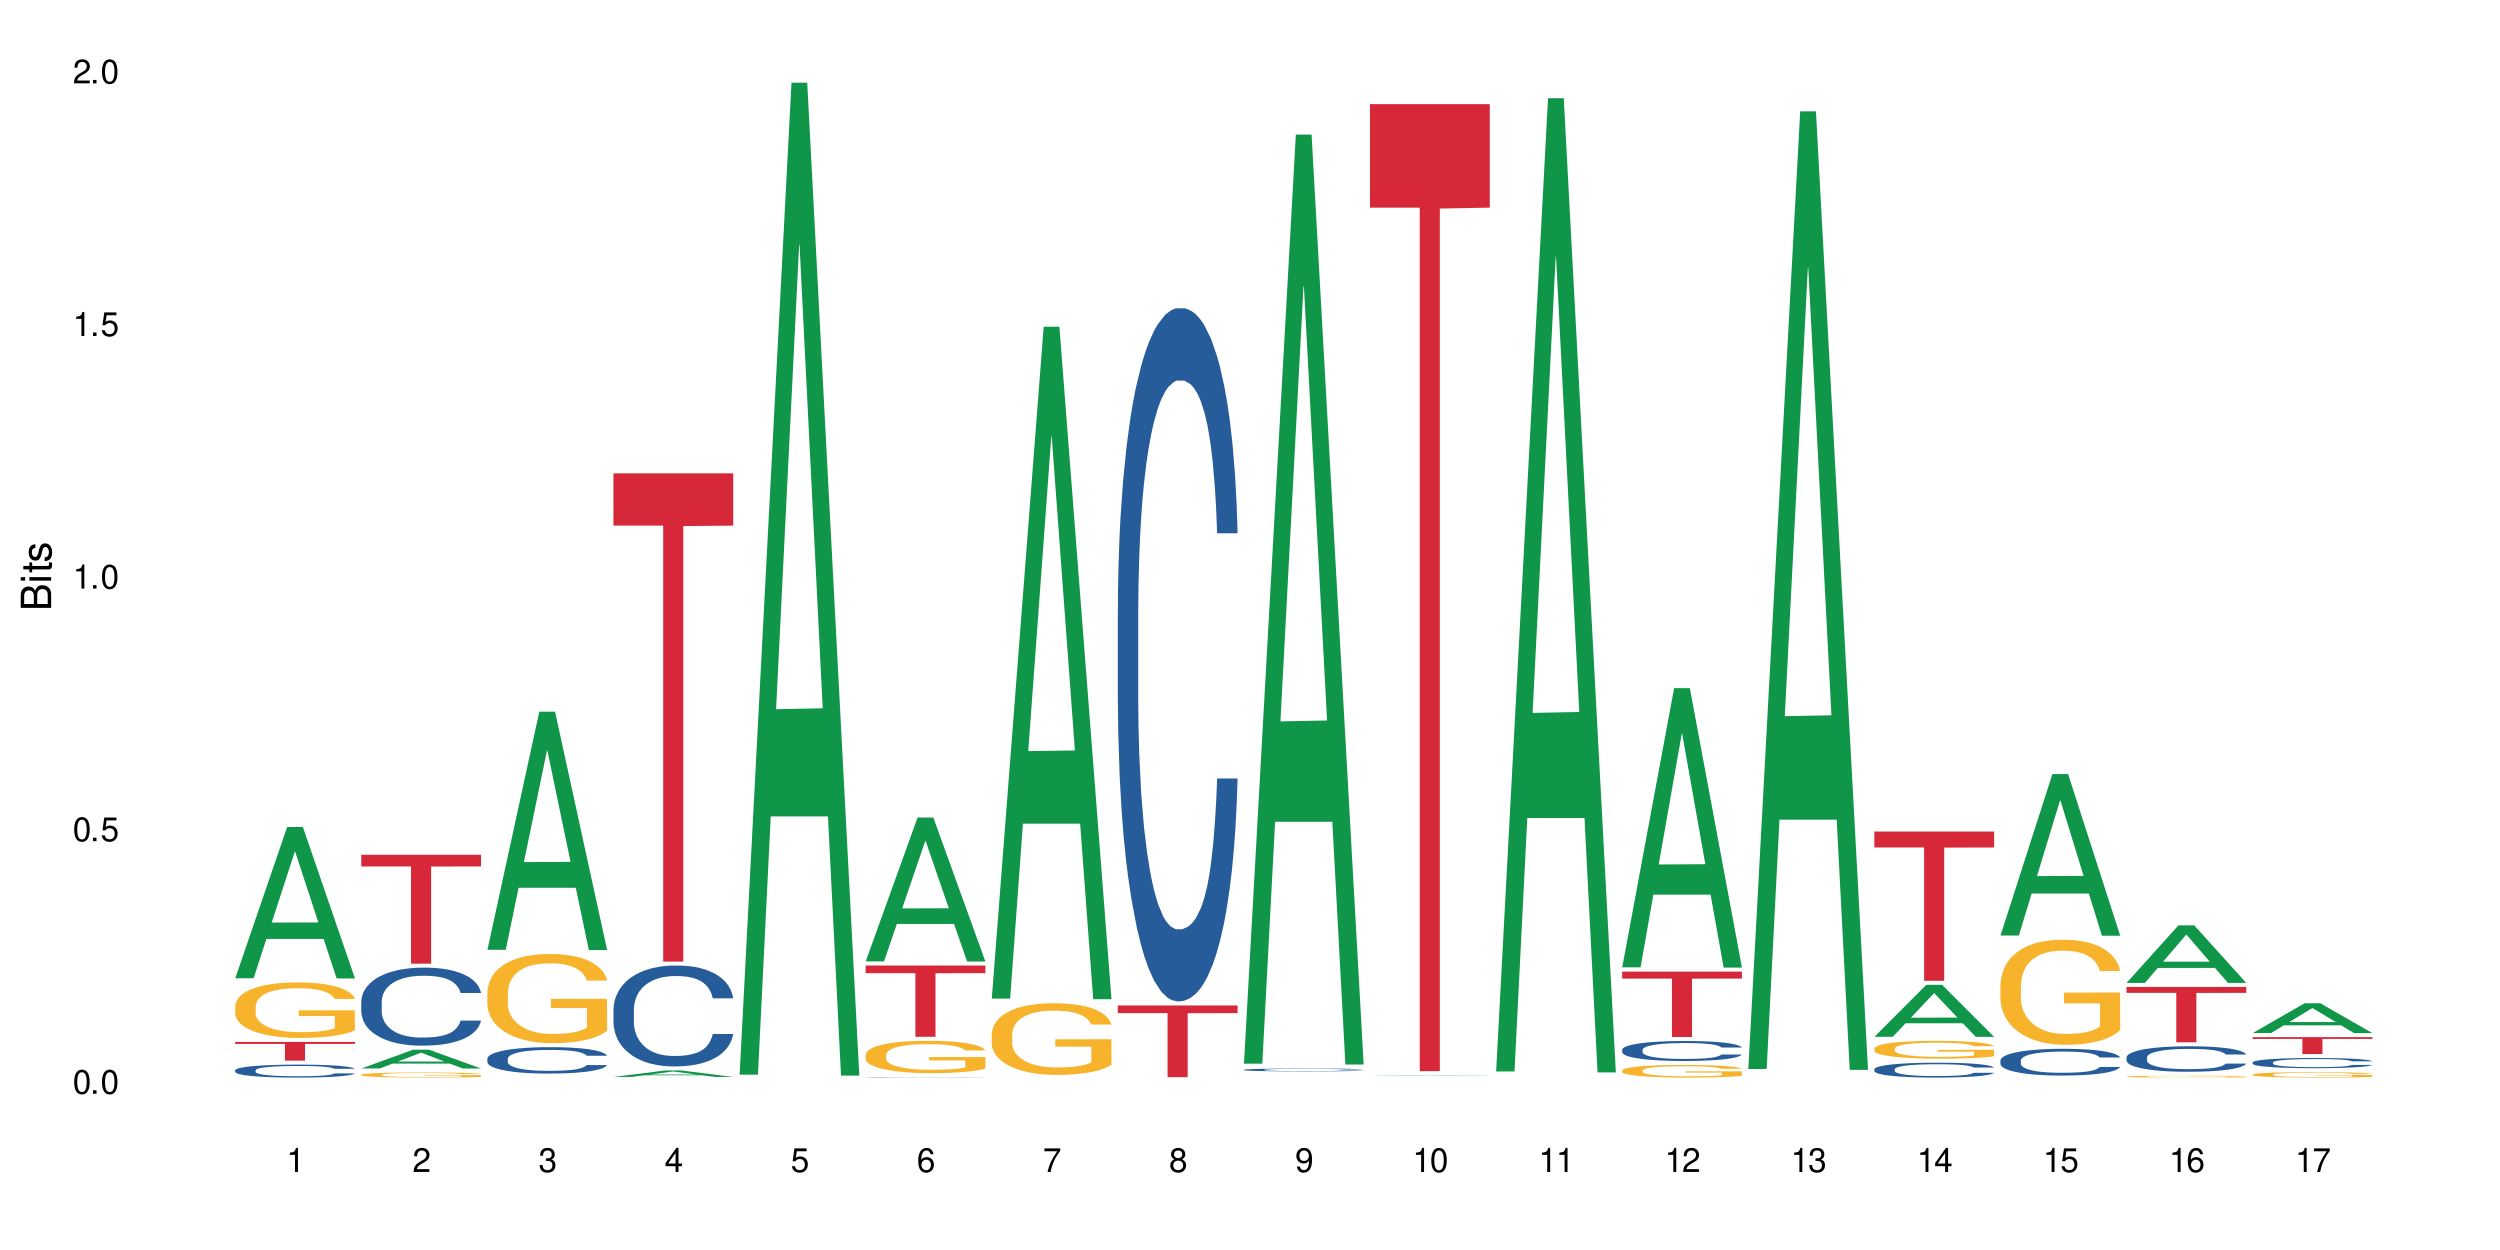 <?xml version="1.0" encoding="UTF-8"?>
<svg xmlns="http://www.w3.org/2000/svg" xmlns:xlink="http://www.w3.org/1999/xlink" width="720" height="360" viewBox="0 0 720 360">
<defs>
<g>
<g id="glyph-0-0">
</g>
<g id="glyph-0-1">
<path d="M 2.641 -6.938 C 2 -6.938 1.422 -6.656 1.078 -6.172 C 0.641 -5.562 0.406 -4.641 0.406 -3.359 C 0.406 -1.016 1.188 0.219 2.641 0.219 C 4.078 0.219 4.859 -1.016 4.859 -3.297 C 4.859 -4.641 4.656 -5.547 4.203 -6.172 C 3.844 -6.656 3.281 -6.938 2.641 -6.938 Z M 2.641 -6.188 C 3.547 -6.188 4 -5.25 4 -3.375 C 4 -1.406 3.562 -0.484 2.625 -0.484 C 1.734 -0.484 1.281 -1.438 1.281 -3.344 C 1.281 -5.25 1.734 -6.188 2.641 -6.188 Z M 2.641 -6.188 "/>
</g>
<g id="glyph-0-2">
<path d="M 1.828 -1 L 0.828 -1 L 0.828 0 L 1.828 0 Z M 1.828 -1 "/>
</g>
<g id="glyph-0-3">
<path d="M 4.562 -6.797 L 1.062 -6.797 L 0.547 -3.094 L 1.328 -3.094 C 1.719 -3.562 2.047 -3.734 2.578 -3.734 C 3.484 -3.734 4.062 -3.109 4.062 -2.094 C 4.062 -1.125 3.484 -0.531 2.578 -0.531 C 1.828 -0.531 1.375 -0.906 1.188 -1.672 L 0.328 -1.672 C 0.453 -1.109 0.547 -0.844 0.75 -0.594 C 1.125 -0.078 1.828 0.219 2.594 0.219 C 3.969 0.219 4.922 -0.781 4.922 -2.219 C 4.922 -3.562 4.031 -4.484 2.719 -4.484 C 2.25 -4.484 1.859 -4.359 1.469 -4.062 L 1.734 -5.969 L 4.562 -5.969 Z M 4.562 -6.797 "/>
</g>
<g id="glyph-0-4">
<path d="M 2.484 -4.938 L 2.484 0 L 3.328 0 L 3.328 -6.938 L 2.766 -6.938 C 2.469 -5.875 2.281 -5.734 0.984 -5.562 L 0.984 -4.938 Z M 2.484 -4.938 "/>
</g>
<g id="glyph-0-5">
<path d="M 4.859 -0.828 L 1.281 -0.828 C 1.359 -1.406 1.672 -1.781 2.5 -2.281 L 3.469 -2.828 C 4.406 -3.344 4.906 -4.062 4.906 -4.906 C 4.906 -5.484 4.672 -6.031 4.266 -6.406 C 3.859 -6.766 3.375 -6.938 2.719 -6.938 C 1.859 -6.938 1.219 -6.625 0.844 -6.031 C 0.609 -5.672 0.5 -5.234 0.484 -4.531 L 1.328 -4.531 C 1.359 -5.016 1.406 -5.281 1.531 -5.516 C 1.75 -5.938 2.188 -6.203 2.703 -6.203 C 3.469 -6.203 4.031 -5.641 4.031 -4.891 C 4.031 -4.344 3.719 -3.859 3.125 -3.516 L 2.234 -3 C 0.812 -2.172 0.406 -1.531 0.328 -0.016 L 4.859 -0.016 Z M 4.859 -0.828 "/>
</g>
<g id="glyph-0-6">
<path d="M 2.125 -3.188 L 2.578 -3.188 C 3.5 -3.188 3.984 -2.766 3.984 -1.922 C 3.984 -1.062 3.469 -0.531 2.594 -0.531 C 1.656 -0.531 1.203 -1 1.156 -2.016 L 0.312 -2.016 C 0.344 -1.453 0.438 -1.094 0.609 -0.781 C 0.953 -0.109 1.625 0.219 2.547 0.219 C 3.953 0.219 4.859 -0.625 4.859 -1.938 C 4.859 -2.828 4.516 -3.297 3.703 -3.594 C 4.344 -3.844 4.656 -4.328 4.656 -5.031 C 4.656 -6.219 3.875 -6.938 2.578 -6.938 C 1.203 -6.938 0.484 -6.172 0.453 -4.703 L 1.297 -4.703 C 1.312 -5.125 1.344 -5.359 1.453 -5.578 C 1.641 -5.969 2.062 -6.203 2.594 -6.203 C 3.344 -6.203 3.797 -5.75 3.797 -5 C 3.797 -4.516 3.609 -4.219 3.25 -4.047 C 3.016 -3.953 2.703 -3.922 2.125 -3.906 Z M 2.125 -3.188 "/>
</g>
<g id="glyph-0-7">
<path d="M 3.141 -1.672 L 3.141 0 L 3.984 0 L 3.984 -1.672 L 4.984 -1.672 L 4.984 -2.438 L 3.984 -2.438 L 3.984 -6.938 L 3.359 -6.938 L 0.266 -2.578 L 0.266 -1.672 Z M 3.141 -2.438 L 1 -2.438 L 3.141 -5.5 Z M 3.141 -2.438 "/>
</g>
<g id="glyph-0-8">
<path d="M 4.781 -5.125 C 4.609 -6.266 3.891 -6.938 2.844 -6.938 C 2.094 -6.938 1.422 -6.578 1.031 -5.953 C 0.594 -5.266 0.406 -4.422 0.406 -3.172 C 0.406 -2 0.578 -1.25 0.984 -0.641 C 1.359 -0.078 1.953 0.219 2.703 0.219 C 3.984 0.219 4.922 -0.75 4.922 -2.094 C 4.922 -3.375 4.062 -4.281 2.844 -4.281 C 2.172 -4.281 1.641 -4.031 1.281 -3.516 C 1.281 -5.234 1.828 -6.188 2.797 -6.188 C 3.391 -6.188 3.797 -5.797 3.938 -5.125 Z M 2.734 -3.531 C 3.547 -3.531 4.062 -2.953 4.062 -2.031 C 4.062 -1.156 3.484 -0.531 2.703 -0.531 C 1.922 -0.531 1.328 -1.188 1.328 -2.078 C 1.328 -2.938 1.906 -3.531 2.734 -3.531 Z M 2.734 -3.531 "/>
</g>
<g id="glyph-0-9">
<path d="M 4.984 -6.797 L 0.438 -6.797 L 0.438 -5.969 L 4.109 -5.969 C 2.5 -3.656 1.828 -2.234 1.328 0 L 2.219 0 C 2.594 -2.172 3.453 -4.047 4.984 -6.094 Z M 4.984 -6.797 "/>
</g>
<g id="glyph-0-10">
<path d="M 3.75 -3.656 C 4.469 -4.094 4.688 -4.438 4.688 -5.078 C 4.688 -6.172 3.844 -6.938 2.641 -6.938 C 1.438 -6.938 0.594 -6.172 0.594 -5.094 C 0.594 -4.438 0.812 -4.094 1.516 -3.656 C 0.734 -3.266 0.359 -2.703 0.359 -1.922 C 0.359 -0.656 1.281 0.219 2.641 0.219 C 3.984 0.219 4.922 -0.656 4.922 -1.922 C 4.922 -2.703 4.531 -3.266 3.75 -3.656 Z M 2.641 -6.188 C 3.359 -6.188 3.812 -5.75 3.812 -5.062 C 3.812 -4.406 3.344 -3.984 2.641 -3.984 C 1.922 -3.984 1.453 -4.406 1.453 -5.078 C 1.453 -5.75 1.922 -6.188 2.641 -6.188 Z M 2.641 -3.266 C 3.484 -3.266 4.062 -2.719 4.062 -1.906 C 4.062 -1.078 3.484 -0.531 2.625 -0.531 C 1.797 -0.531 1.219 -1.094 1.219 -1.906 C 1.219 -2.719 1.781 -3.266 2.641 -3.266 Z M 2.641 -3.266 "/>
</g>
<g id="glyph-0-11">
<path d="M 0.516 -1.578 C 0.672 -0.453 1.406 0.219 2.438 0.219 C 3.188 0.219 3.859 -0.141 4.266 -0.766 C 4.688 -1.453 4.891 -2.297 4.891 -3.547 C 4.891 -4.719 4.703 -5.453 4.312 -6.078 C 3.938 -6.641 3.344 -6.938 2.594 -6.938 C 1.297 -6.938 0.359 -5.969 0.359 -4.625 C 0.359 -3.344 1.234 -2.453 2.453 -2.453 C 3.094 -2.453 3.578 -2.672 4.016 -3.203 C 4 -1.484 3.469 -0.531 2.5 -0.531 C 1.906 -0.531 1.484 -0.906 1.359 -1.578 Z M 2.578 -6.203 C 3.375 -6.203 3.969 -5.531 3.969 -4.641 C 3.969 -3.797 3.391 -3.188 2.547 -3.188 C 1.734 -3.188 1.234 -3.766 1.234 -4.688 C 1.234 -5.562 1.797 -6.203 2.578 -6.203 Z M 2.578 -6.203 "/>
</g>
<g id="glyph-1-0">
</g>
<g id="glyph-1-1">
<path d="M 0 -0.953 L 0 -4.891 C 0 -5.719 -0.234 -6.344 -0.734 -6.797 C -1.188 -7.234 -1.812 -7.469 -2.5 -7.469 C -3.547 -7.469 -4.188 -7 -4.625 -5.875 C -4.984 -6.688 -5.625 -7.094 -6.531 -7.094 C -7.172 -7.094 -7.734 -6.859 -8.141 -6.391 C -8.562 -5.922 -8.75 -5.344 -8.75 -4.5 L -8.75 -0.953 Z M -4.984 -2.062 L -7.766 -2.062 L -7.766 -4.219 C -7.766 -4.844 -7.688 -5.203 -7.453 -5.5 C -7.219 -5.812 -6.859 -5.969 -6.375 -5.969 C -5.891 -5.969 -5.531 -5.812 -5.297 -5.5 C -5.062 -5.203 -4.984 -4.844 -4.984 -4.219 Z M -0.984 -2.062 L -4 -2.062 L -4 -4.781 C -4 -5.766 -3.438 -6.359 -2.484 -6.359 C -1.547 -6.359 -0.984 -5.766 -0.984 -4.781 Z M -0.984 -2.062 "/>
</g>
<g id="glyph-1-2">
<path d="M -6.281 -1.797 L -6.281 -0.797 L 0 -0.797 L 0 -1.797 Z M -8.75 -1.797 L -8.75 -0.797 L -7.484 -0.797 L -7.484 -1.797 Z M -8.75 -1.797 "/>
</g>
<g id="glyph-1-3">
<path d="M -6.281 -3.047 L -6.281 -2.016 L -8.016 -2.016 L -8.016 -1.016 L -6.281 -1.016 L -6.281 -0.172 L -5.469 -0.172 L -5.469 -1.016 L -0.719 -1.016 C -0.078 -1.016 0.281 -1.453 0.281 -2.234 C 0.281 -2.5 0.25 -2.719 0.188 -3.047 L -0.641 -3.047 C -0.609 -2.906 -0.594 -2.766 -0.594 -2.562 C -0.594 -2.141 -0.719 -2.016 -1.156 -2.016 L -5.469 -2.016 L -5.469 -3.047 Z M -6.281 -3.047 "/>
</g>
<g id="glyph-1-4">
<path d="M -4.531 -5.25 C -5.766 -5.25 -6.469 -4.422 -6.469 -2.969 C -6.469 -1.516 -5.719 -0.562 -4.547 -0.562 C -3.562 -0.562 -3.094 -1.062 -2.734 -2.562 L -2.516 -3.484 C -2.344 -4.188 -2.094 -4.469 -1.641 -4.469 C -1.047 -4.469 -0.641 -3.875 -0.641 -3 C -0.641 -2.453 -0.797 -2 -1.062 -1.75 C -1.25 -1.594 -1.422 -1.531 -1.875 -1.469 L -1.875 -0.406 C -0.422 -0.453 0.281 -1.266 0.281 -2.922 C 0.281 -4.5 -0.5 -5.516 -1.719 -5.516 C -2.656 -5.516 -3.172 -4.984 -3.469 -3.734 L -3.703 -2.766 C -3.891 -1.953 -4.156 -1.609 -4.594 -1.609 C -5.188 -1.609 -5.547 -2.125 -5.547 -2.938 C -5.547 -3.75 -5.203 -4.172 -4.531 -4.203 Z M -4.531 -5.25 "/>
</g>
</g>
</defs>
<rect x="-72" y="-36" width="864" height="432" fill="rgb(100%, 100%, 100%)" fill-opacity="1"/>
<path fill-rule="nonzero" fill="rgb(6.275%, 58.824%, 28.235%)" fill-opacity="1" d="M 67.73 281.75 L 67.77 281.707 L 82.695 238.18 L 87.227 238.18 L 102.23 281.789 L 96.957 281.789 L 93.199 270.406 L 76.723 270.406 L 73.039 281.75 L 67.73 281.75 L 78.309 265.695 L 91.688 265.656 L 85.016 245.305 L 84.941 245.262 L 84.871 245.387 L 78.273 265.656 L 78.309 265.695 Z M 67.73 281.75 "/>
<path fill-rule="nonzero" fill="rgb(14.51%, 36.078%, 60%)" fill-opacity="1" d="M 67.73 308.238 L 67.773 308.234 L 67.773 308.152 L 67.898 308.023 L 68.195 307.859 L 68.488 307.746 L 69.246 307.547 L 70.297 307.352 L 71.391 307.203 L 72.191 307.113 L 72.906 307.043 L 74.547 306.918 L 75.598 306.855 L 76.734 306.797 L 78.121 306.738 L 79.133 306.703 L 81.402 306.648 L 83.086 306.625 L 84.391 306.613 L 87.211 306.613 L 88.891 306.629 L 90.113 306.645 L 91.457 306.672 L 92.594 306.703 L 94.57 306.777 L 96.34 306.875 L 97.137 306.93 L 98.402 307.035 L 99.367 307.137 L 100.043 307.227 L 100.797 307.352 L 101.473 307.504 L 101.977 307.68 L 102.23 307.824 L 96.34 307.824 L 96.043 307.688 L 95.707 307.582 L 95.078 307.445 L 94.445 307.344 L 93.562 307.246 L 92.762 307.18 L 91.668 307.117 L 90.703 307.074 L 89.691 307.043 L 88.723 307.023 L 86.875 307.004 L 84.727 307.004 L 83.93 307.012 L 82.289 307.039 L 81.402 307.062 L 80.141 307.109 L 79.258 307.152 L 78.207 307.223 L 77.492 307.281 L 76.609 307.367 L 75.977 307.445 L 75.262 307.559 L 74.84 307.645 L 74.461 307.742 L 74.125 307.852 L 73.875 307.973 L 73.703 308.098 L 73.621 308.223 L 73.621 308.75 L 73.703 308.871 L 73.914 309.016 L 74.461 309.223 L 75.262 309.406 L 76.188 309.547 L 77.07 309.648 L 77.574 309.699 L 78.25 309.754 L 79.301 309.82 L 80.816 309.887 L 81.699 309.914 L 83.043 309.941 L 84.434 309.957 L 86.285 309.957 L 87.926 309.941 L 89.02 309.926 L 90.156 309.898 L 91.711 309.84 L 92.68 309.785 L 93.52 309.723 L 94.152 309.656 L 94.57 309.602 L 95.203 309.496 L 95.707 309.379 L 96.086 309.262 L 96.34 309.145 L 102.23 309.145 L 101.977 309.281 L 101.598 309.414 L 101.219 309.512 L 100.629 309.633 L 99.957 309.738 L 98.988 309.859 L 98.191 309.938 L 97.137 310.023 L 96.172 310.086 L 95.117 310.145 L 93.562 310.211 L 92.551 310.246 L 91.457 310.277 L 90.156 310.305 L 88.516 310.328 L 86.746 310.344 L 85.105 310.344 L 83.34 310.34 L 82.035 310.324 L 80.309 310.293 L 78.164 310.234 L 76.609 310.168 L 75.387 310.102 L 74.336 310.035 L 73.156 309.941 L 71.645 309.793 L 70.719 309.676 L 70.086 309.582 L 69.371 309.449 L 68.867 309.328 L 68.277 309.137 L 67.855 308.895 L 67.73 308.707 Z M 67.73 308.238 "/>
<path fill-rule="nonzero" fill="rgb(96.863%, 70.196%, 16.863%)" fill-opacity="1" d="M 67.73 289.785 L 67.773 289.77 L 67.773 289.48 L 67.941 288.824 L 68.363 287.918 L 68.91 287.172 L 69.496 286.59 L 69.875 286.281 L 70.508 285.844 L 71.055 285.523 L 72.441 284.867 L 74.211 284.254 L 75.176 283.992 L 76.27 283.742 L 77.828 283.465 L 78.543 283.363 L 80.73 283.129 L 83.215 282.984 L 85.949 282.941 L 87.211 282.953 L 88.934 283.012 L 91.289 283.172 L 92.637 283.32 L 93.688 283.465 L 94.781 283.656 L 96.129 283.949 L 97.391 284.297 L 98.402 284.648 L 99.41 285.086 L 100.25 285.555 L 100.965 286.062 L 101.598 286.676 L 101.977 287.188 L 102.23 287.699 L 96.383 287.699 L 96.043 287.188 L 95.664 286.793 L 95.035 286.312 L 94.402 285.961 L 93.773 285.684 L 92.594 285.305 L 91.586 285.07 L 90.324 284.867 L 89.102 284.734 L 87.715 284.648 L 86.875 284.617 L 84.645 284.617 L 82.625 284.723 L 81.445 284.836 L 80.605 284.953 L 79.426 285.172 L 78.711 285.348 L 78.289 285.465 L 77.027 285.918 L 76.188 286.328 L 75.723 286.605 L 75.137 287.043 L 74.715 287.438 L 74.25 288.02 L 74 288.457 L 73.664 289.449 L 73.621 292.078 L 73.746 292.633 L 74 293.23 L 74.336 293.758 L 74.84 294.312 L 75.348 294.734 L 76.23 295.305 L 76.988 295.684 L 77.574 295.93 L 78.711 296.324 L 79.176 296.457 L 80.27 296.719 L 81.402 296.922 L 82.793 297.098 L 83.844 297.188 L 85.527 297.258 L 87.672 297.258 L 90.195 297.172 L 91.797 297.055 L 92.891 296.938 L 93.605 296.836 L 94.488 296.676 L 95.117 296.531 L 95.707 296.367 L 96.422 296.121 L 96.422 292.633 L 86.031 292.617 L 86.031 290.984 L 102.188 290.969 L 102.23 296.676 L 101.344 297.07 L 100.25 297.449 L 99.199 297.742 L 98.105 297.988 L 96.551 298.266 L 95.289 298.441 L 93.352 298.645 L 91.586 298.777 L 89.734 298.863 L 88.094 298.91 L 86.156 298.922 L 84.434 298.895 L 82.582 298.805 L 81.109 298.691 L 79.762 298.543 L 78.418 298.355 L 76.734 298.047 L 75.641 297.801 L 74.504 297.492 L 73.367 297.129 L 72.359 296.734 L 71.688 296.426 L 71.012 296.078 L 70.297 295.641 L 69.625 295.145 L 69.121 294.691 L 68.656 294.18 L 68.32 293.699 L 67.984 293.039 L 67.816 292.516 L 67.73 292.062 Z M 67.73 289.785 "/>
<path fill-rule="nonzero" fill="rgb(83.922%, 15.686%, 22.353%)" fill-opacity="1" d="M 67.73 300.074 L 102.23 300.074 L 102.23 300.652 L 87.852 300.656 L 87.852 305.465 L 82.066 305.465 L 82.066 300.66 L 81.984 300.652 L 67.73 300.652 Z M 67.73 300.074 "/>
<path fill-rule="nonzero" fill="rgb(6.275%, 58.824%, 28.235%)" fill-opacity="1" d="M 104.043 307.727 L 104.082 307.719 L 119.008 302.305 L 123.543 302.305 L 138.543 307.73 L 133.273 307.73 L 129.512 306.312 L 113.039 306.312 L 109.352 307.727 L 104.043 307.727 L 114.621 305.727 L 128 305.723 L 121.332 303.191 L 121.258 303.188 L 121.184 303.199 L 114.586 305.723 L 114.621 305.727 Z M 104.043 307.727 "/>
<path fill-rule="nonzero" fill="rgb(14.51%, 36.078%, 60%)" fill-opacity="1" d="M 104.043 288.465 L 104.086 288.441 L 104.086 287.949 L 104.211 287.168 L 104.508 286.184 L 104.801 285.508 L 105.559 284.293 L 106.609 283.125 L 107.703 282.219 L 108.504 281.688 L 109.219 281.277 L 110.859 280.516 L 111.91 280.125 L 113.047 279.777 L 114.438 279.43 L 115.445 279.223 L 117.719 278.895 L 119.398 278.75 L 120.703 278.688 L 123.523 278.688 L 125.207 278.77 L 126.426 278.875 L 127.773 279.039 L 128.91 279.223 L 130.887 279.676 L 132.652 280.25 L 133.453 280.578 L 134.715 281.215 L 135.684 281.832 L 136.355 282.363 L 137.113 283.125 L 137.785 284.047 L 138.289 285.094 L 138.543 285.977 L 132.652 285.977 L 132.359 285.156 L 132.023 284.52 L 131.391 283.68 L 130.758 283.082 L 129.875 282.488 L 129.078 282.098 L 127.984 281.707 L 127.016 281.461 L 126.004 281.277 L 125.039 281.152 L 123.188 281.031 L 121.043 281.031 L 120.242 281.07 L 118.602 281.234 L 117.719 281.379 L 116.457 281.668 L 115.57 281.934 L 114.52 282.344 L 113.805 282.691 L 112.922 283.227 L 112.289 283.699 L 111.574 284.375 L 111.156 284.891 L 110.777 285.465 L 110.438 286.145 L 110.188 286.863 L 110.02 287.621 L 109.934 288.359 L 109.934 291.543 L 110.02 292.281 L 110.23 293.145 L 110.777 294.398 L 111.574 295.484 L 112.5 296.348 L 113.383 296.965 L 113.891 297.25 L 114.562 297.582 L 115.613 297.992 L 117.129 298.402 L 118.012 298.566 L 119.359 298.73 L 120.746 298.812 L 122.598 298.812 L 124.238 298.73 L 125.332 298.629 L 126.469 298.465 L 128.023 298.113 L 128.992 297.785 L 129.832 297.395 L 130.465 297.004 L 130.887 296.676 L 131.516 296.039 L 132.023 295.344 L 132.398 294.625 L 132.652 293.926 L 138.543 293.926 L 138.289 294.746 L 137.91 295.547 L 137.531 296.145 L 136.945 296.863 L 136.27 297.5 L 135.305 298.219 L 134.504 298.688 L 133.453 299.203 L 132.484 299.594 L 131.434 299.941 L 129.875 300.352 L 128.867 300.559 L 127.773 300.742 L 126.469 300.906 L 124.828 301.051 L 123.059 301.133 L 121.418 301.152 L 119.652 301.113 L 118.348 301.031 L 116.625 300.844 L 114.477 300.477 L 112.922 300.086 L 111.703 299.695 L 110.648 299.285 L 109.473 298.73 L 107.957 297.828 L 107.031 297.129 L 106.402 296.555 L 105.684 295.754 L 105.18 295.035 L 104.59 293.883 L 104.172 292.426 L 104.043 291.297 Z M 104.043 288.465 "/>
<path fill-rule="nonzero" fill="rgb(96.863%, 70.196%, 16.863%)" fill-opacity="1" d="M 104.043 309.508 L 104.086 309.508 L 104.086 309.48 L 104.254 309.418 L 104.676 309.336 L 105.223 309.27 L 105.812 309.215 L 106.191 309.188 L 106.82 309.148 L 107.367 309.117 L 108.758 309.059 L 110.523 309 L 111.492 308.977 L 112.586 308.953 L 114.141 308.93 L 114.855 308.918 L 117.043 308.898 L 119.527 308.883 L 122.262 308.879 L 123.523 308.883 L 125.25 308.887 L 127.605 308.902 L 128.949 308.914 L 130.004 308.93 L 131.098 308.945 L 132.441 308.973 L 133.703 309.004 L 134.715 309.039 L 135.723 309.078 L 136.566 309.121 L 137.281 309.168 L 137.91 309.223 L 138.289 309.27 L 138.543 309.316 L 132.695 309.316 L 132.359 309.27 L 131.98 309.234 L 131.348 309.191 L 130.719 309.156 L 130.086 309.133 L 128.91 309.098 L 127.898 309.074 L 126.637 309.059 L 125.418 309.047 L 124.027 309.039 L 123.188 309.035 L 120.957 309.035 L 118.938 309.043 L 117.758 309.055 L 116.918 309.066 L 115.738 309.086 L 115.023 309.102 L 114.605 309.113 L 113.344 309.152 L 112.5 309.191 L 112.039 309.215 L 111.449 309.258 L 111.027 309.293 L 110.566 309.348 L 110.312 309.387 L 109.977 309.477 L 109.934 309.719 L 110.062 309.77 L 110.312 309.824 L 110.648 309.871 L 111.156 309.922 L 111.66 309.961 L 112.543 310.016 L 113.301 310.047 L 113.891 310.07 L 115.023 310.109 L 115.488 310.121 L 116.582 310.145 L 117.719 310.164 L 119.105 310.18 L 120.156 310.188 L 121.84 310.191 L 123.984 310.191 L 126.512 310.184 L 128.109 310.176 L 129.203 310.164 L 129.918 310.152 L 130.801 310.141 L 131.434 310.125 L 132.023 310.113 L 132.738 310.09 L 132.738 309.77 L 122.344 309.77 L 122.344 309.617 L 138.5 309.617 L 138.543 310.141 L 137.66 310.176 L 136.566 310.211 L 135.512 310.238 L 134.418 310.262 L 132.863 310.285 L 131.602 310.301 L 129.664 310.32 L 127.898 310.332 L 126.047 310.34 L 124.406 310.344 L 120.746 310.344 L 118.895 310.336 L 117.422 310.324 L 116.078 310.312 L 114.73 310.293 L 113.047 310.266 L 111.953 310.242 L 110.816 310.215 L 109.684 310.18 L 108.672 310.145 L 108 310.117 L 107.324 310.086 L 106.609 310.043 L 105.938 310 L 105.434 309.957 L 104.969 309.91 L 104.633 309.867 L 104.297 309.805 L 104.129 309.758 L 104.043 309.719 Z M 104.043 309.508 "/>
<path fill-rule="nonzero" fill="rgb(83.922%, 15.686%, 22.353%)" fill-opacity="1" d="M 104.043 246.18 L 138.543 246.18 L 138.543 249.535 L 124.164 249.566 L 124.164 277.539 L 118.379 277.539 L 118.379 249.594 L 118.297 249.535 L 104.043 249.535 Z M 104.043 246.18 "/>
<path fill-rule="nonzero" fill="rgb(6.275%, 58.824%, 28.235%)" fill-opacity="1" d="M 140.359 273.547 L 140.395 273.484 L 155.32 204.961 L 159.855 204.961 L 174.855 273.613 L 169.586 273.613 L 165.828 255.691 L 149.352 255.691 L 145.664 273.547 L 140.359 273.547 L 150.938 248.277 L 164.316 248.215 L 157.645 216.18 L 157.57 216.113 L 157.496 216.309 L 150.898 248.215 L 150.938 248.277 Z M 140.359 273.547 "/>
<path fill-rule="nonzero" fill="rgb(14.51%, 36.078%, 60%)" fill-opacity="1" d="M 140.359 304.895 L 140.398 304.887 L 140.398 304.723 L 140.527 304.457 L 140.82 304.125 L 141.117 303.895 L 141.871 303.484 L 142.926 303.09 L 144.02 302.785 L 144.816 302.602 L 145.531 302.465 L 147.172 302.207 L 148.227 302.074 L 149.359 301.957 L 150.75 301.84 L 151.758 301.77 L 154.031 301.66 L 155.715 301.609 L 157.02 301.59 L 159.836 301.59 L 161.52 301.617 L 162.738 301.652 L 164.086 301.707 L 165.223 301.77 L 167.199 301.922 L 168.965 302.117 L 169.766 302.227 L 171.027 302.445 L 171.996 302.652 L 172.668 302.832 L 173.426 303.09 L 174.098 303.402 L 174.605 303.758 L 174.855 304.055 L 168.965 304.055 L 168.672 303.777 L 168.336 303.562 L 167.703 303.277 L 167.074 303.074 L 166.191 302.875 L 165.391 302.742 L 164.297 302.609 L 163.328 302.527 L 162.32 302.465 L 161.352 302.422 L 159.5 302.383 L 157.355 302.383 L 156.555 302.395 L 154.914 302.449 L 154.031 302.5 L 152.77 302.598 L 151.887 302.688 L 150.832 302.824 L 150.117 302.945 L 149.234 303.125 L 148.605 303.285 L 147.891 303.512 L 147.469 303.688 L 147.09 303.883 L 146.754 304.109 L 146.5 304.352 L 146.332 304.609 L 146.25 304.859 L 146.25 305.938 L 146.332 306.188 L 146.543 306.48 L 147.09 306.902 L 147.891 307.27 L 148.812 307.562 L 149.699 307.77 L 150.203 307.867 L 150.875 307.98 L 151.926 308.117 L 153.441 308.258 L 154.324 308.312 L 155.672 308.367 L 157.059 308.395 L 158.91 308.395 L 160.551 308.367 L 161.645 308.332 L 162.781 308.277 L 164.34 308.16 L 165.305 308.047 L 166.148 307.918 L 166.777 307.785 L 167.199 307.672 L 167.832 307.457 L 168.336 307.223 L 168.715 306.98 L 168.965 306.742 L 174.855 306.742 L 174.605 307.02 L 174.227 307.293 L 173.848 307.492 L 173.258 307.734 L 172.586 307.953 L 171.617 308.195 L 170.816 308.355 L 169.766 308.527 L 168.797 308.66 L 167.746 308.777 L 166.191 308.918 L 165.18 308.984 L 164.086 309.047 L 162.781 309.105 L 161.141 309.152 L 159.375 309.18 L 157.734 309.188 L 155.965 309.172 L 154.664 309.145 L 152.938 309.082 L 150.793 308.957 L 149.234 308.828 L 148.016 308.695 L 146.965 308.555 L 145.785 308.367 L 144.27 308.062 L 143.344 307.828 L 142.715 307.633 L 142 307.359 L 141.492 307.117 L 140.906 306.73 L 140.484 306.234 L 140.359 305.855 Z M 140.359 304.895 "/>
<path fill-rule="nonzero" fill="rgb(96.863%, 70.196%, 16.863%)" fill-opacity="1" d="M 140.359 285.758 L 140.398 285.734 L 140.398 285.266 L 140.57 284.211 L 140.988 282.758 L 141.535 281.562 L 142.125 280.625 L 142.504 280.133 L 143.137 279.43 L 143.684 278.914 L 145.07 277.859 L 146.836 276.871 L 147.805 276.449 L 148.898 276.051 L 150.457 275.605 L 151.172 275.441 L 153.359 275.066 L 155.84 274.832 L 158.574 274.762 L 159.836 274.785 L 161.562 274.879 L 163.918 275.137 L 165.266 275.371 L 166.316 275.605 L 167.41 275.91 L 168.754 276.379 L 170.02 276.941 L 171.027 277.508 L 172.039 278.211 L 172.879 278.961 L 173.594 279.781 L 174.227 280.766 L 174.605 281.586 L 174.855 282.406 L 169.008 282.406 L 168.672 281.586 L 168.293 280.953 L 167.66 280.18 L 167.031 279.617 L 166.398 279.172 L 165.223 278.562 L 164.211 278.188 L 162.949 277.859 L 161.73 277.648 L 160.34 277.508 L 159.5 277.461 L 157.27 277.461 L 155.25 277.625 L 154.074 277.812 L 153.23 278 L 152.055 278.352 L 151.34 278.633 L 150.918 278.82 L 149.656 279.547 L 148.812 280.203 L 148.352 280.648 L 147.762 281.352 L 147.344 281.984 L 146.879 282.922 L 146.625 283.625 L 146.289 285.219 L 146.25 289.441 L 146.375 290.332 L 146.625 291.293 L 146.965 292.137 L 147.469 293.027 L 147.973 293.707 L 148.855 294.625 L 149.613 295.234 L 150.203 295.633 L 151.34 296.266 L 151.801 296.477 L 152.895 296.898 L 154.031 297.227 L 155.418 297.508 L 156.473 297.648 L 158.152 297.766 L 160.301 297.766 L 162.824 297.625 L 164.422 297.438 L 165.516 297.25 L 166.23 297.086 L 167.113 296.828 L 167.746 296.594 L 168.336 296.336 L 169.051 295.938 L 169.051 290.332 L 158.66 290.309 L 158.66 287.684 L 174.812 287.66 L 174.855 296.828 L 173.973 297.461 L 172.879 298.07 L 171.828 298.539 L 170.734 298.938 L 169.176 299.383 L 167.914 299.664 L 165.98 299.992 L 164.211 300.203 L 162.359 300.344 L 160.719 300.414 L 158.785 300.438 L 157.059 300.391 L 155.211 300.25 L 153.738 300.062 L 152.391 299.828 L 151.043 299.523 L 149.359 299.031 L 148.266 298.633 L 147.133 298.141 L 145.996 297.555 L 144.984 296.922 L 144.312 296.43 L 143.641 295.867 L 142.926 295.164 L 142.25 294.367 L 141.746 293.637 L 141.285 292.816 L 140.945 292.043 L 140.609 290.988 L 140.441 290.145 L 140.359 289.418 Z M 140.359 285.758 "/>
<path fill-rule="nonzero" fill="rgb(83.922%, 15.686%, 22.353%)" fill-opacity="1" d="M 140.359 310.34 L 174.855 310.34 L 160.477 310.34 L 160.477 310.344 L 154.695 310.344 L 154.695 310.34 Z M 140.359 310.34 "/>
<path fill-rule="nonzero" fill="rgb(6.275%, 58.824%, 28.235%)" fill-opacity="1" d="M 176.672 310.156 L 176.707 310.152 L 191.637 308.289 L 196.168 308.289 L 211.168 310.156 L 205.898 310.156 L 202.141 309.668 L 185.664 309.668 L 181.98 310.156 L 176.672 310.156 L 187.25 309.469 L 200.629 309.465 L 193.957 308.594 L 193.883 308.59 L 193.809 308.598 L 187.211 309.465 L 187.25 309.469 Z M 176.672 310.156 "/>
<path fill-rule="nonzero" fill="rgb(14.51%, 36.078%, 60%)" fill-opacity="1" d="M 176.672 290.727 L 176.715 290.699 L 176.715 290.062 L 176.84 289.051 L 177.133 287.777 L 177.43 286.902 L 178.188 285.336 L 179.238 283.82 L 180.332 282.652 L 181.133 281.961 L 181.848 281.43 L 183.488 280.449 L 184.539 279.945 L 185.676 279.492 L 187.062 279.043 L 188.074 278.777 L 190.344 278.352 L 192.027 278.164 L 193.332 278.086 L 196.152 278.086 L 197.832 278.191 L 199.055 278.324 L 200.398 278.535 L 201.535 278.777 L 203.512 279.359 L 205.281 280.105 L 206.078 280.527 L 207.34 281.352 L 208.309 282.148 L 208.98 282.84 L 209.738 283.82 L 210.414 285.016 L 210.918 286.371 L 211.168 287.512 L 205.281 287.512 L 204.984 286.449 L 204.648 285.629 L 204.02 284.539 L 203.387 283.77 L 202.504 283 L 201.703 282.492 L 200.609 281.988 L 199.641 281.672 L 198.633 281.43 L 197.664 281.273 L 195.812 281.113 L 193.668 281.113 L 192.867 281.164 L 191.227 281.379 L 190.344 281.562 L 189.082 281.938 L 188.199 282.281 L 187.148 282.812 L 186.434 283.266 L 185.547 283.953 L 184.918 284.566 L 184.203 285.441 L 183.781 286.105 L 183.402 286.848 L 183.066 287.727 L 182.812 288.656 L 182.645 289.637 L 182.562 290.594 L 182.562 294.707 L 182.645 295.664 L 182.855 296.781 L 183.402 298.398 L 184.203 299.809 L 185.129 300.922 L 186.012 301.719 L 186.516 302.09 L 187.188 302.516 L 188.242 303.047 L 189.754 303.578 L 190.641 303.789 L 191.984 304.004 L 193.375 304.109 L 195.227 304.109 L 196.867 304.004 L 197.961 303.871 L 199.094 303.656 L 200.652 303.207 L 201.621 302.781 L 202.461 302.277 L 203.094 301.773 L 203.512 301.348 L 204.145 300.523 L 204.648 299.621 L 205.027 298.691 L 205.281 297.789 L 211.168 297.789 L 210.918 298.852 L 210.539 299.887 L 210.16 300.656 L 209.57 301.586 L 208.898 302.41 L 207.93 303.34 L 207.133 303.949 L 206.078 304.613 L 205.113 305.117 L 204.059 305.57 L 202.504 306.102 L 201.492 306.367 L 200.398 306.605 L 199.094 306.816 L 197.453 307.004 L 195.688 307.109 L 194.047 307.137 L 192.281 307.082 L 190.977 306.977 L 189.25 306.738 L 187.105 306.262 L 185.547 305.754 L 184.328 305.25 L 183.277 304.719 L 182.098 304.004 L 180.586 302.836 L 179.66 301.934 L 179.027 301.188 L 178.312 300.152 L 177.809 299.223 L 177.219 297.734 L 176.797 295.852 L 176.672 294.391 Z M 176.672 290.727 "/>
<path fill-rule="nonzero" fill="rgb(83.922%, 15.686%, 22.353%)" fill-opacity="1" d="M 176.672 136.324 L 211.168 136.324 L 211.168 151.375 L 196.793 151.508 L 196.793 276.934 L 191.008 276.934 L 191.008 151.641 L 190.922 151.375 L 176.672 151.375 Z M 176.672 136.324 "/>
<path fill-rule="nonzero" fill="rgb(6.275%, 58.824%, 28.235%)" fill-opacity="1" d="M 212.984 309.504 L 213.023 309.234 L 227.949 23.812 L 232.484 23.812 L 247.484 309.773 L 242.211 309.773 L 238.453 235.129 L 221.977 235.129 L 218.293 309.504 L 212.984 309.504 L 223.562 204.25 L 236.941 203.98 L 230.27 70.531 L 230.199 70.262 L 230.125 71.07 L 223.527 203.98 L 223.562 204.25 Z M 212.984 309.504 "/>
<path fill-rule="nonzero" fill="rgb(6.275%, 58.824%, 28.235%)" fill-opacity="1" d="M 249.301 276.891 L 249.336 276.852 L 264.262 235.449 L 268.797 235.449 L 283.797 276.93 L 278.527 276.93 L 274.766 266.102 L 258.293 266.102 L 254.605 276.891 L 249.301 276.891 L 259.875 261.621 L 273.258 261.582 L 266.586 242.227 L 266.512 242.188 L 266.438 242.305 L 259.84 261.582 L 259.875 261.621 Z M 249.301 276.891 "/>
<path fill-rule="nonzero" fill="rgb(14.51%, 36.078%, 60%)" fill-opacity="1" d="M 249.301 310.27 L 249.34 310.27 L 249.34 310.266 L 249.469 310.262 L 249.762 310.258 L 250.055 310.25 L 250.812 310.246 L 251.867 310.238 L 252.961 310.23 L 253.758 310.23 L 254.473 310.227 L 256.113 310.223 L 257.168 310.219 L 258.301 310.219 L 259.691 310.215 L 260.699 310.215 L 262.973 310.211 L 271.68 310.211 L 273.027 310.215 L 274.164 310.215 L 276.141 310.219 L 277.906 310.219 L 278.707 310.223 L 279.969 310.227 L 280.938 310.23 L 281.609 310.234 L 282.367 310.238 L 283.039 310.242 L 283.543 310.25 L 283.797 310.254 L 277.906 310.254 L 277.613 310.25 L 277.277 310.246 L 276.645 310.242 L 276.016 310.238 L 275.129 310.234 L 274.332 310.23 L 273.238 310.23 L 272.27 310.227 L 262.973 310.227 L 261.711 310.23 L 260.828 310.23 L 259.773 310.234 L 259.059 310.234 L 258.176 310.238 L 257.543 310.242 L 256.828 310.246 L 256.41 310.25 L 256.031 310.25 L 255.695 310.254 L 255.441 310.262 L 255.273 310.266 L 255.188 310.27 L 255.188 310.289 L 255.273 310.293 L 255.484 310.297 L 256.031 310.305 L 256.828 310.312 L 257.754 310.316 L 258.641 310.32 L 259.145 310.32 L 259.816 310.324 L 260.867 310.328 L 262.383 310.328 L 263.266 310.332 L 270.586 310.332 L 271.723 310.328 L 273.277 310.328 L 274.246 310.324 L 275.09 310.324 L 275.719 310.32 L 276.141 310.32 L 276.77 310.316 L 277.277 310.312 L 277.656 310.305 L 277.906 310.301 L 283.797 310.301 L 283.543 310.309 L 283.164 310.312 L 282.789 310.316 L 282.199 310.32 L 281.523 310.324 L 280.559 310.328 L 279.758 310.332 L 278.707 310.332 L 277.738 310.336 L 276.688 310.34 L 275.129 310.34 L 274.121 310.344 L 261.879 310.344 L 259.734 310.34 L 258.176 310.34 L 256.957 310.336 L 255.902 310.336 L 254.727 310.332 L 253.211 310.324 L 252.285 310.32 L 251.656 310.316 L 250.941 310.312 L 250.434 310.309 L 249.848 310.301 L 249.426 310.293 L 249.301 310.285 Z M 249.301 310.27 "/>
<path fill-rule="nonzero" fill="rgb(96.863%, 70.196%, 16.863%)" fill-opacity="1" d="M 249.301 303.742 L 249.34 303.734 L 249.34 303.562 L 249.508 303.18 L 249.93 302.656 L 250.477 302.223 L 251.066 301.883 L 251.445 301.703 L 252.074 301.449 L 252.621 301.262 L 254.012 300.879 L 255.777 300.523 L 256.746 300.367 L 257.84 300.223 L 259.395 300.062 L 260.109 300.004 L 262.301 299.867 L 264.781 299.781 L 267.516 299.758 L 268.777 299.766 L 270.504 299.801 L 272.859 299.895 L 274.203 299.977 L 275.258 300.062 L 276.352 300.172 L 277.695 300.344 L 278.957 300.547 L 279.969 300.75 L 280.977 301.008 L 281.82 301.277 L 282.535 301.574 L 283.164 301.934 L 283.543 302.23 L 283.797 302.527 L 277.949 302.527 L 277.613 302.23 L 277.234 302 L 276.602 301.719 L 275.973 301.516 L 275.34 301.355 L 274.164 301.133 L 273.152 300.996 L 271.891 300.879 L 270.672 300.801 L 269.281 300.75 L 268.441 300.734 L 266.211 300.734 L 264.191 300.793 L 263.016 300.863 L 262.172 300.93 L 260.996 301.059 L 260.281 301.16 L 259.859 301.227 L 258.598 301.492 L 257.754 301.727 L 257.293 301.891 L 256.703 302.145 L 256.281 302.375 L 255.82 302.715 L 255.566 302.969 L 255.23 303.547 L 255.188 305.074 L 255.316 305.398 L 255.566 305.746 L 255.902 306.051 L 256.41 306.375 L 256.914 306.621 L 257.797 306.953 L 258.555 307.176 L 259.145 307.32 L 260.281 307.547 L 260.742 307.625 L 261.836 307.777 L 262.973 307.895 L 264.359 308 L 265.41 308.051 L 267.094 308.09 L 269.242 308.09 L 271.766 308.039 L 273.363 307.973 L 274.457 307.906 L 275.172 307.844 L 276.055 307.75 L 276.688 307.668 L 277.277 307.574 L 277.992 307.43 L 277.992 305.398 L 267.602 305.391 L 267.602 304.438 L 283.754 304.43 L 283.797 307.75 L 282.914 307.98 L 281.82 308.203 L 280.77 308.371 L 279.676 308.516 L 278.117 308.68 L 276.855 308.781 L 274.922 308.898 L 273.152 308.977 L 271.301 309.027 L 269.66 309.051 L 267.727 309.059 L 266 309.043 L 264.148 308.992 L 262.676 308.926 L 261.332 308.84 L 259.984 308.73 L 258.301 308.551 L 257.207 308.406 L 256.074 308.227 L 254.938 308.016 L 253.926 307.785 L 253.254 307.609 L 252.582 307.402 L 251.867 307.148 L 251.191 306.859 L 250.688 306.598 L 250.223 306.301 L 249.887 306.02 L 249.551 305.637 L 249.383 305.332 L 249.301 305.066 Z M 249.301 303.742 "/>
<path fill-rule="nonzero" fill="rgb(83.922%, 15.686%, 22.353%)" fill-opacity="1" d="M 249.301 278.078 L 283.797 278.078 L 283.797 280.277 L 269.418 280.297 L 269.418 298.605 L 263.633 298.605 L 263.633 280.312 L 263.551 280.277 L 249.301 280.277 Z M 249.301 278.078 "/>
<path fill-rule="nonzero" fill="rgb(6.275%, 58.824%, 28.235%)" fill-opacity="1" d="M 285.613 287.594 L 285.648 287.414 L 300.578 94.109 L 305.109 94.109 L 320.109 287.777 L 314.84 287.777 L 311.082 237.223 L 294.605 237.223 L 290.922 287.594 L 285.613 287.594 L 296.191 216.312 L 309.57 216.129 L 302.898 125.75 L 302.824 125.57 L 302.75 126.113 L 296.152 216.129 L 296.191 216.312 Z M 285.613 287.594 "/>
<path fill-rule="nonzero" fill="rgb(96.863%, 70.196%, 16.863%)" fill-opacity="1" d="M 285.613 297.77 L 285.656 297.75 L 285.656 297.371 L 285.824 296.523 L 286.242 295.355 L 286.789 294.395 L 287.379 293.641 L 287.758 293.242 L 288.391 292.68 L 288.938 292.266 L 290.324 291.414 L 292.09 290.625 L 293.059 290.285 L 294.152 289.965 L 295.711 289.605 L 296.426 289.473 L 298.613 289.172 L 301.094 288.984 L 303.828 288.926 L 305.09 288.945 L 306.816 289.023 L 309.172 289.23 L 310.52 289.418 L 311.57 289.605 L 312.664 289.852 L 314.012 290.227 L 315.273 290.68 L 316.281 291.133 L 317.293 291.699 L 318.133 292.301 L 318.848 292.961 L 319.48 293.754 L 319.859 294.414 L 320.109 295.074 L 314.262 295.074 L 313.926 294.414 L 313.547 293.902 L 312.918 293.281 L 312.285 292.828 L 311.656 292.473 L 310.477 291.98 L 309.465 291.68 L 308.203 291.414 L 306.984 291.246 L 305.598 291.133 L 304.754 291.094 L 302.523 291.094 L 300.504 291.227 L 299.328 291.379 L 298.484 291.527 L 297.309 291.812 L 296.594 292.039 L 296.172 292.188 L 294.91 292.773 L 294.07 293.301 L 293.605 293.66 L 293.016 294.223 L 292.598 294.734 L 292.133 295.488 L 291.883 296.051 L 291.543 297.336 L 291.504 300.727 L 291.629 301.441 L 291.883 302.215 L 292.219 302.895 L 292.723 303.609 L 293.227 304.156 L 294.109 304.895 L 294.867 305.383 L 295.457 305.703 L 296.594 306.211 L 297.055 306.383 L 298.148 306.723 L 299.285 306.984 L 300.676 307.211 L 301.727 307.324 L 303.41 307.418 L 305.555 307.418 L 308.078 307.305 L 309.676 307.156 L 310.77 307.004 L 311.484 306.871 L 312.371 306.664 L 313 306.477 L 313.59 306.27 L 314.305 305.949 L 314.305 301.441 L 303.914 301.426 L 303.914 299.312 L 320.07 299.293 L 320.109 306.664 L 319.227 307.172 L 318.133 307.664 L 317.082 308.039 L 315.988 308.359 L 314.43 308.719 L 313.168 308.945 L 311.234 309.211 L 309.465 309.379 L 307.617 309.492 L 305.977 309.547 L 304.039 309.566 L 302.316 309.531 L 300.465 309.418 L 298.992 309.266 L 297.645 309.078 L 296.297 308.832 L 294.617 308.438 L 293.523 308.117 L 292.387 307.719 L 291.25 307.25 L 290.242 306.738 L 289.566 306.344 L 288.895 305.891 L 288.18 305.328 L 287.504 304.684 L 287 304.102 L 286.539 303.441 L 286.203 302.82 L 285.863 301.973 L 285.695 301.293 L 285.613 300.707 Z M 285.613 297.77 "/>
<path fill-rule="nonzero" fill="rgb(14.51%, 36.078%, 60%)" fill-opacity="1" d="M 321.926 175.66 L 321.969 175.477 L 321.969 171.098 L 322.094 164.164 L 322.391 155.406 L 322.684 149.383 L 323.441 138.617 L 324.492 128.215 L 325.586 120.188 L 326.387 115.445 L 327.102 111.793 L 328.742 105.043 L 329.793 101.578 L 330.93 98.473 L 332.316 95.371 L 333.328 93.547 L 335.598 90.629 L 337.281 89.352 L 338.586 88.805 L 341.406 88.805 L 343.086 89.535 L 344.309 90.445 L 345.652 91.906 L 346.789 93.547 L 348.766 97.562 L 350.535 102.672 L 351.332 105.59 L 352.598 111.246 L 353.562 116.723 L 354.238 121.465 L 354.992 128.215 L 355.668 136.426 L 356.172 145.734 L 356.426 153.578 L 350.535 153.578 L 350.238 146.281 L 349.902 140.625 L 349.273 133.145 L 348.641 127.852 L 347.758 122.559 L 346.957 119.094 L 345.863 115.625 L 344.898 113.438 L 343.887 111.793 L 342.918 110.699 L 341.07 109.605 L 338.922 109.605 L 338.125 109.969 L 336.484 111.43 L 335.598 112.707 L 334.336 115.262 L 333.453 117.633 L 332.402 121.281 L 331.688 124.387 L 330.805 129.129 L 330.172 133.324 L 329.457 139.348 L 329.035 143.91 L 328.656 149.02 L 328.32 155.039 L 328.07 161.426 L 327.898 168.176 L 327.816 174.746 L 327.816 203.027 L 327.898 209.598 L 328.109 217.262 L 328.656 228.391 L 329.457 238.062 L 330.383 245.727 L 331.266 251.199 L 331.77 253.754 L 332.445 256.676 L 333.496 260.324 L 335.012 263.973 L 335.895 265.434 L 337.238 266.895 L 338.629 267.621 L 340.48 267.621 L 342.121 266.895 L 343.215 265.98 L 344.352 264.52 L 345.906 261.418 L 346.875 258.5 L 347.715 255.031 L 348.348 251.566 L 348.766 248.645 L 349.398 242.988 L 349.902 236.785 L 350.281 230.398 L 350.535 224.195 L 356.426 224.195 L 356.172 231.492 L 355.793 238.609 L 355.414 243.902 L 354.824 250.289 L 354.152 255.945 L 353.184 262.332 L 352.387 266.527 L 351.332 271.09 L 350.367 274.555 L 349.312 277.66 L 347.758 281.309 L 346.746 283.133 L 345.652 284.773 L 344.352 286.234 L 342.711 287.512 L 340.941 288.242 L 339.301 288.426 L 337.535 288.059 L 336.23 287.328 L 334.504 285.688 L 332.359 282.402 L 330.805 278.934 L 329.582 275.469 L 328.531 271.82 L 327.352 266.895 L 325.84 258.863 L 324.914 252.66 L 324.281 247.551 L 323.566 240.434 L 323.062 234.047 L 322.473 223.828 L 322.051 210.875 L 321.926 200.84 Z M 321.926 175.66 "/>
<path fill-rule="nonzero" fill="rgb(83.922%, 15.686%, 22.353%)" fill-opacity="1" d="M 321.926 289.574 L 356.426 289.574 L 356.426 291.785 L 342.047 291.805 L 342.047 310.211 L 336.262 310.211 L 336.262 291.824 L 336.18 291.785 L 321.926 291.785 Z M 321.926 289.574 "/>
<path fill-rule="nonzero" fill="rgb(6.275%, 58.824%, 28.235%)" fill-opacity="1" d="M 358.238 306.332 L 358.277 306.082 L 373.203 38.758 L 377.738 38.758 L 392.738 306.586 L 387.469 306.586 L 383.707 236.672 L 367.234 236.672 L 363.547 306.332 L 358.238 306.332 L 368.816 207.754 L 382.195 207.5 L 375.527 82.516 L 375.453 82.262 L 375.379 83.016 L 368.781 207.5 L 368.816 207.754 Z M 358.238 306.332 "/>
<path fill-rule="nonzero" fill="rgb(14.51%, 36.078%, 60%)" fill-opacity="1" d="M 358.238 308.094 L 358.281 308.09 L 358.281 308.074 L 358.406 308.043 L 358.703 308.008 L 358.996 307.984 L 359.754 307.941 L 360.805 307.898 L 361.898 307.863 L 362.699 307.844 L 363.414 307.828 L 365.055 307.801 L 366.105 307.789 L 367.242 307.773 L 368.633 307.762 L 369.641 307.754 L 371.914 307.742 L 373.594 307.738 L 374.898 307.734 L 377.719 307.734 L 379.402 307.738 L 380.621 307.742 L 381.969 307.75 L 383.105 307.754 L 385.082 307.773 L 386.848 307.793 L 387.648 307.805 L 388.91 307.828 L 389.875 307.852 L 390.551 307.871 L 391.309 307.898 L 391.98 307.93 L 392.484 307.969 L 392.738 308 L 386.848 308 L 386.555 307.973 L 386.219 307.949 L 385.586 307.918 L 384.953 307.895 L 384.07 307.875 L 383.273 307.859 L 382.18 307.844 L 381.211 307.836 L 380.199 307.828 L 379.234 307.824 L 377.383 307.82 L 375.238 307.82 L 374.438 307.824 L 372.797 307.828 L 371.914 307.832 L 370.652 307.844 L 369.766 307.855 L 368.715 307.867 L 368 307.883 L 367.117 307.902 L 366.484 307.918 L 365.77 307.941 L 365.352 307.961 L 364.973 307.984 L 364.633 308.008 L 364.383 308.035 L 364.215 308.062 L 364.129 308.09 L 364.129 308.203 L 364.215 308.23 L 364.426 308.262 L 364.973 308.309 L 365.77 308.348 L 366.695 308.379 L 367.578 308.402 L 368.086 308.414 L 368.758 308.426 L 369.809 308.441 L 371.324 308.453 L 372.207 308.461 L 373.555 308.465 L 374.941 308.469 L 376.793 308.469 L 378.434 308.465 L 379.527 308.461 L 380.664 308.457 L 382.219 308.445 L 383.188 308.434 L 384.027 308.418 L 384.66 308.402 L 385.082 308.391 L 385.711 308.367 L 386.219 308.344 L 386.594 308.316 L 386.848 308.293 L 392.738 308.293 L 392.484 308.32 L 392.105 308.352 L 391.727 308.371 L 391.141 308.398 L 390.465 308.422 L 389.5 308.449 L 388.699 308.465 L 387.648 308.484 L 386.68 308.496 L 385.629 308.512 L 384.07 308.527 L 383.062 308.531 L 381.969 308.539 L 380.664 308.547 L 379.023 308.551 L 377.254 308.555 L 373.848 308.555 L 372.543 308.551 L 370.82 308.543 L 368.672 308.531 L 367.117 308.516 L 365.898 308.5 L 364.844 308.488 L 363.668 308.465 L 362.152 308.434 L 361.227 308.406 L 360.598 308.387 L 359.879 308.359 L 359.375 308.332 L 358.785 308.289 L 358.367 308.238 L 358.238 308.195 Z M 358.238 308.094 "/>
<path fill-rule="nonzero" fill="rgb(6.275%, 58.824%, 28.235%)" fill-opacity="1" d="M 394.555 309.785 L 394.59 309.785 L 409.516 309.633 L 414.051 309.633 L 429.051 309.785 L 423.781 309.785 L 420.02 309.746 L 403.547 309.746 L 399.859 309.785 L 394.555 309.785 L 405.133 309.73 L 418.512 309.73 L 411.84 309.66 L 411.691 309.66 L 405.094 309.73 L 405.133 309.73 Z M 394.555 309.785 "/>
<path fill-rule="nonzero" fill="rgb(83.922%, 15.686%, 22.353%)" fill-opacity="1" d="M 394.555 29.988 L 429.051 29.988 L 429.051 59.801 L 414.672 60.062 L 414.672 308.484 L 408.891 308.484 L 408.891 60.324 L 408.805 59.801 L 394.555 59.801 Z M 394.555 29.988 "/>
<path fill-rule="nonzero" fill="rgb(6.275%, 58.824%, 28.235%)" fill-opacity="1" d="M 430.867 308.582 L 430.902 308.316 L 445.832 28.281 L 450.363 28.281 L 465.363 308.844 L 460.094 308.844 L 456.336 235.609 L 439.859 235.609 L 436.176 308.582 L 430.867 308.582 L 441.445 205.312 L 454.824 205.051 L 448.152 74.121 L 448.078 73.855 L 448.004 74.645 L 441.406 205.051 L 441.445 205.312 Z M 430.867 308.582 "/>
<path fill-rule="nonzero" fill="rgb(6.275%, 58.824%, 28.235%)" fill-opacity="1" d="M 467.18 278.586 L 467.219 278.512 L 482.145 198.184 L 486.68 198.184 L 501.68 278.66 L 496.406 278.66 L 492.648 257.656 L 476.172 257.656 L 472.488 278.586 L 467.18 278.586 L 477.758 248.965 L 491.137 248.891 L 484.465 211.332 L 484.395 211.258 L 484.32 211.484 L 477.723 248.891 L 477.758 248.965 Z M 467.18 278.586 "/>
<path fill-rule="nonzero" fill="rgb(14.51%, 36.078%, 60%)" fill-opacity="1" d="M 467.18 302.312 L 467.223 302.309 L 467.223 302.184 L 467.348 301.984 L 467.645 301.73 L 467.938 301.559 L 468.695 301.246 L 469.746 300.949 L 470.84 300.715 L 471.641 300.578 L 472.355 300.473 L 473.996 300.281 L 475.047 300.18 L 476.184 300.09 L 477.57 300 L 478.582 299.949 L 480.855 299.863 L 482.535 299.828 L 483.84 299.812 L 486.66 299.812 L 488.344 299.832 L 489.562 299.859 L 490.91 299.902 L 492.043 299.949 L 494.023 300.062 L 495.789 300.211 L 496.59 300.297 L 497.852 300.457 L 498.816 300.617 L 499.492 300.754 L 500.25 300.949 L 500.922 301.184 L 501.426 301.453 L 501.68 301.68 L 495.789 301.68 L 495.496 301.469 L 495.156 301.305 L 494.527 301.09 L 493.895 300.938 L 493.012 300.785 L 492.211 300.684 L 491.117 300.586 L 490.152 300.523 L 489.141 300.473 L 488.176 300.441 L 486.324 300.41 L 484.176 300.41 L 483.379 300.422 L 481.738 300.465 L 480.855 300.5 L 479.59 300.574 L 478.707 300.641 L 477.656 300.746 L 476.941 300.836 L 476.059 300.973 L 475.426 301.094 L 474.711 301.27 L 474.289 301.398 L 473.91 301.547 L 473.574 301.719 L 473.324 301.902 L 473.156 302.098 L 473.07 302.289 L 473.07 303.102 L 473.156 303.293 L 473.363 303.512 L 473.91 303.832 L 474.711 304.113 L 475.637 304.332 L 476.52 304.492 L 477.023 304.562 L 477.699 304.648 L 478.75 304.754 L 480.266 304.859 L 481.148 304.902 L 482.496 304.941 L 483.883 304.965 L 485.734 304.965 L 487.375 304.941 L 488.469 304.918 L 489.605 304.875 L 491.16 304.785 L 492.129 304.699 L 492.969 304.602 L 493.602 304.5 L 494.023 304.418 L 494.652 304.254 L 495.156 304.074 L 495.535 303.891 L 495.789 303.711 L 501.68 303.711 L 501.426 303.922 L 501.047 304.129 L 500.668 304.281 L 500.078 304.465 L 499.406 304.629 L 498.438 304.812 L 497.641 304.934 L 496.59 305.062 L 495.621 305.164 L 494.57 305.254 L 493.012 305.359 L 492.004 305.41 L 490.91 305.457 L 489.605 305.5 L 487.965 305.535 L 486.195 305.559 L 484.555 305.562 L 482.789 305.551 L 481.484 305.531 L 479.762 305.484 L 477.613 305.391 L 476.059 305.289 L 474.836 305.191 L 473.785 305.086 L 472.609 304.941 L 471.094 304.711 L 470.168 304.531 L 469.535 304.387 L 468.82 304.18 L 468.316 303.996 L 467.727 303.703 L 467.309 303.328 L 467.18 303.039 Z M 467.18 302.312 "/>
<path fill-rule="nonzero" fill="rgb(96.863%, 70.196%, 16.863%)" fill-opacity="1" d="M 467.18 308.27 L 467.223 308.266 L 467.223 308.199 L 467.391 308.051 L 467.812 307.844 L 468.359 307.676 L 468.949 307.543 L 469.328 307.473 L 469.957 307.375 L 470.504 307.301 L 471.891 307.152 L 473.66 307.012 L 474.629 306.953 L 475.723 306.895 L 477.277 306.832 L 477.992 306.809 L 480.18 306.758 L 482.664 306.723 L 485.398 306.715 L 486.66 306.719 L 488.383 306.73 L 490.738 306.766 L 492.086 306.801 L 493.137 306.832 L 494.23 306.875 L 495.578 306.941 L 496.84 307.023 L 497.852 307.102 L 498.859 307.203 L 499.703 307.309 L 500.418 307.422 L 501.047 307.562 L 501.426 307.68 L 501.68 307.797 L 495.832 307.797 L 495.496 307.68 L 495.117 307.59 L 494.484 307.48 L 493.852 307.402 L 493.223 307.336 L 492.043 307.25 L 491.035 307.199 L 489.773 307.152 L 488.551 307.121 L 487.164 307.102 L 486.324 307.094 L 484.094 307.094 L 482.074 307.117 L 480.895 307.145 L 480.055 307.172 L 478.875 307.223 L 478.16 307.262 L 477.742 307.289 L 476.477 307.391 L 475.637 307.484 L 475.176 307.547 L 474.586 307.645 L 474.164 307.734 L 473.703 307.867 L 473.449 307.969 L 473.113 308.191 L 473.07 308.789 L 473.195 308.918 L 473.449 309.051 L 473.785 309.172 L 474.289 309.297 L 474.797 309.395 L 475.68 309.523 L 476.438 309.609 L 477.023 309.664 L 478.16 309.754 L 478.625 309.785 L 479.719 309.844 L 480.855 309.891 L 482.242 309.93 L 483.293 309.949 L 484.977 309.969 L 487.121 309.969 L 489.645 309.949 L 491.246 309.922 L 492.34 309.895 L 493.055 309.871 L 493.938 309.836 L 494.57 309.801 L 495.156 309.766 L 495.871 309.707 L 495.871 308.918 L 485.48 308.914 L 485.48 308.543 L 501.637 308.539 L 501.68 309.836 L 500.797 309.926 L 499.703 310.012 L 498.648 310.078 L 497.555 310.133 L 496 310.195 L 494.738 310.234 L 492.801 310.281 L 491.035 310.312 L 489.184 310.332 L 487.543 310.344 L 485.609 310.344 L 483.883 310.34 L 482.031 310.32 L 480.559 310.293 L 479.211 310.258 L 477.867 310.215 L 476.184 310.148 L 475.09 310.09 L 473.953 310.02 L 472.816 309.938 L 471.809 309.848 L 471.137 309.777 L 470.461 309.699 L 469.746 309.598 L 469.074 309.488 L 468.57 309.383 L 468.105 309.27 L 467.77 309.16 L 467.434 309.008 L 467.266 308.891 L 467.18 308.785 Z M 467.18 308.27 "/>
<path fill-rule="nonzero" fill="rgb(83.922%, 15.686%, 22.353%)" fill-opacity="1" d="M 467.18 279.812 L 501.68 279.812 L 501.68 281.828 L 487.301 281.848 L 487.301 298.66 L 481.516 298.66 L 481.516 281.867 L 481.434 281.828 L 467.18 281.828 Z M 467.18 279.812 "/>
<path fill-rule="nonzero" fill="rgb(6.275%, 58.824%, 28.235%)" fill-opacity="1" d="M 503.496 307.871 L 503.531 307.613 L 518.457 32.059 L 522.992 32.059 L 537.992 308.129 L 532.723 308.129 L 528.961 236.066 L 512.488 236.066 L 508.801 307.871 L 503.496 307.871 L 514.07 206.258 L 527.449 205.996 L 520.781 77.164 L 520.707 76.902 L 520.633 77.684 L 514.035 205.996 L 514.07 206.258 Z M 503.496 307.871 "/>
<path fill-rule="nonzero" fill="rgb(6.275%, 58.824%, 28.235%)" fill-opacity="1" d="M 539.809 298.602 L 539.844 298.59 L 554.773 283.629 L 559.305 283.629 L 574.305 298.617 L 569.035 298.617 L 565.277 294.703 L 548.801 294.703 L 545.117 298.602 L 539.809 298.602 L 550.387 293.086 L 563.766 293.07 L 557.094 286.078 L 557.02 286.062 L 556.945 286.105 L 550.348 293.07 L 550.387 293.086 Z M 539.809 298.602 "/>
<path fill-rule="nonzero" fill="rgb(14.51%, 36.078%, 60%)" fill-opacity="1" d="M 539.809 307.922 L 539.852 307.918 L 539.852 307.824 L 539.977 307.676 L 540.27 307.488 L 540.566 307.359 L 541.324 307.129 L 542.375 306.906 L 543.469 306.73 L 544.266 306.629 L 544.984 306.551 L 546.625 306.406 L 547.676 306.332 L 548.812 306.266 L 550.199 306.199 L 551.211 306.16 L 553.48 306.098 L 555.164 306.07 L 556.469 306.059 L 559.285 306.059 L 560.969 306.074 L 562.191 306.094 L 563.535 306.125 L 564.672 306.16 L 566.648 306.246 L 568.414 306.355 L 569.215 306.418 L 570.477 306.539 L 571.445 306.656 L 572.117 306.758 L 572.875 306.906 L 573.547 307.082 L 574.055 307.281 L 574.305 307.449 L 568.414 307.449 L 568.121 307.293 L 567.785 307.172 L 567.152 307.012 L 566.523 306.898 L 565.641 306.781 L 564.84 306.707 L 563.746 306.633 L 562.777 306.586 L 561.77 306.551 L 560.801 306.527 L 558.949 306.504 L 556.805 306.504 L 556.004 306.512 L 554.363 306.543 L 553.48 306.57 L 552.219 306.625 L 551.336 306.676 L 550.285 306.754 L 549.566 306.82 L 548.684 306.926 L 548.055 307.016 L 547.34 307.145 L 546.918 307.242 L 546.539 307.352 L 546.203 307.48 L 545.949 307.617 L 545.781 307.762 L 545.699 307.902 L 545.699 308.512 L 545.781 308.652 L 545.992 308.816 L 546.539 309.055 L 547.34 309.266 L 548.266 309.43 L 549.148 309.547 L 549.652 309.602 L 550.324 309.664 L 551.379 309.742 L 552.891 309.82 L 553.773 309.852 L 555.121 309.883 L 556.512 309.898 L 558.359 309.898 L 560 309.883 L 561.094 309.863 L 562.23 309.832 L 563.789 309.766 L 564.754 309.703 L 565.598 309.629 L 566.227 309.555 L 566.648 309.492 L 567.281 309.371 L 567.785 309.238 L 568.164 309.098 L 568.414 308.965 L 574.305 308.965 L 574.055 309.121 L 573.676 309.277 L 573.297 309.391 L 572.707 309.527 L 572.035 309.648 L 571.066 309.785 L 570.266 309.875 L 569.215 309.973 L 568.246 310.047 L 567.195 310.113 L 565.641 310.191 L 564.629 310.23 L 563.535 310.266 L 562.23 310.297 L 560.59 310.324 L 558.824 310.34 L 557.184 310.344 L 555.418 310.336 L 554.113 310.32 L 552.387 310.285 L 550.242 310.215 L 548.684 310.141 L 547.465 310.066 L 546.414 309.988 L 545.234 309.883 L 543.719 309.711 L 542.793 309.578 L 542.164 309.469 L 541.449 309.316 L 540.945 309.176 L 540.355 308.957 L 539.934 308.68 L 539.809 308.465 Z M 539.809 307.922 "/>
<path fill-rule="nonzero" fill="rgb(96.863%, 70.196%, 16.863%)" fill-opacity="1" d="M 539.809 301.969 L 539.852 301.965 L 539.852 301.871 L 540.02 301.66 L 540.438 301.367 L 540.984 301.129 L 541.574 300.941 L 541.953 300.844 L 542.586 300.703 L 543.133 300.598 L 544.52 300.387 L 546.285 300.191 L 547.254 300.105 L 548.348 300.023 L 549.906 299.938 L 550.621 299.902 L 552.809 299.828 L 555.289 299.781 L 558.023 299.766 L 559.285 299.773 L 561.012 299.789 L 563.367 299.844 L 564.715 299.891 L 565.766 299.938 L 566.859 299.996 L 568.207 300.09 L 569.469 300.203 L 570.477 300.316 L 571.488 300.457 L 572.328 300.605 L 573.043 300.773 L 573.676 300.969 L 574.055 301.133 L 574.305 301.297 L 568.457 301.297 L 568.121 301.133 L 567.742 301.008 L 567.113 300.852 L 566.48 300.738 L 565.848 300.648 L 564.672 300.527 L 563.66 300.453 L 562.398 300.387 L 561.18 300.344 L 559.793 300.316 L 558.949 300.309 L 556.719 300.309 L 554.699 300.34 L 553.523 300.379 L 552.68 300.414 L 551.504 300.484 L 550.789 300.543 L 550.367 300.578 L 549.105 300.727 L 548.266 300.855 L 547.801 300.945 L 547.211 301.086 L 546.793 301.211 L 546.328 301.402 L 546.078 301.543 L 545.738 301.859 L 545.699 302.707 L 545.824 302.883 L 546.078 303.078 L 546.414 303.246 L 546.918 303.422 L 547.422 303.559 L 548.305 303.742 L 549.062 303.863 L 549.652 303.945 L 550.789 304.07 L 551.25 304.113 L 552.344 304.199 L 553.48 304.266 L 554.871 304.32 L 555.922 304.348 L 557.605 304.371 L 559.75 304.371 L 562.273 304.344 L 563.871 304.305 L 564.965 304.27 L 565.68 304.234 L 566.566 304.184 L 567.195 304.137 L 567.785 304.086 L 568.5 304.008 L 568.5 302.883 L 558.109 302.879 L 558.109 302.355 L 574.266 302.348 L 574.305 304.184 L 573.422 304.312 L 572.328 304.434 L 571.277 304.527 L 570.184 304.605 L 568.625 304.695 L 567.363 304.754 L 565.43 304.816 L 563.66 304.859 L 561.812 304.887 L 560.172 304.902 L 558.234 304.906 L 556.512 304.898 L 554.66 304.871 L 553.188 304.832 L 551.84 304.785 L 550.492 304.723 L 548.812 304.625 L 547.719 304.547 L 546.582 304.445 L 545.445 304.328 L 544.438 304.203 L 543.762 304.105 L 543.09 303.992 L 542.375 303.852 L 541.699 303.691 L 541.195 303.547 L 540.734 303.383 L 540.398 303.227 L 540.059 303.016 L 539.891 302.848 L 539.809 302.699 Z M 539.809 301.969 "/>
<path fill-rule="nonzero" fill="rgb(83.922%, 15.686%, 22.353%)" fill-opacity="1" d="M 539.809 239.473 L 574.305 239.473 L 574.305 244.078 L 559.93 244.117 L 559.93 282.477 L 554.145 282.477 L 554.145 244.16 L 554.059 244.078 L 539.809 244.078 Z M 539.809 239.473 "/>
<path fill-rule="nonzero" fill="rgb(6.275%, 58.824%, 28.235%)" fill-opacity="1" d="M 576.121 269.441 L 576.16 269.398 L 591.086 222.938 L 595.617 222.938 L 610.621 269.484 L 605.348 269.484 L 601.59 257.336 L 585.113 257.336 L 581.43 269.441 L 576.121 269.441 L 586.699 252.309 L 600.078 252.266 L 593.406 230.543 L 593.332 230.5 L 593.262 230.629 L 586.664 252.266 L 586.699 252.309 Z M 576.121 269.441 "/>
<path fill-rule="nonzero" fill="rgb(14.51%, 36.078%, 60%)" fill-opacity="1" d="M 576.121 305.41 L 576.164 305.402 L 576.164 305.234 L 576.289 304.969 L 576.586 304.629 L 576.879 304.398 L 577.637 303.984 L 578.688 303.582 L 579.781 303.273 L 580.582 303.09 L 581.297 302.949 L 582.938 302.688 L 583.988 302.555 L 585.125 302.434 L 586.512 302.316 L 587.523 302.246 L 589.793 302.133 L 591.477 302.082 L 592.781 302.062 L 595.602 302.062 L 597.281 302.09 L 598.504 302.125 L 599.848 302.184 L 600.984 302.246 L 602.961 302.398 L 604.73 302.598 L 605.527 302.711 L 606.789 302.926 L 607.758 303.137 L 608.434 303.32 L 609.188 303.582 L 609.863 303.898 L 610.367 304.258 L 610.621 304.559 L 604.73 304.559 L 604.434 304.277 L 604.098 304.059 L 603.469 303.773 L 602.836 303.566 L 601.953 303.363 L 601.152 303.23 L 600.059 303.098 L 599.094 303.012 L 598.082 302.949 L 597.113 302.906 L 595.262 302.863 L 593.117 302.863 L 592.32 302.879 L 590.68 302.934 L 589.793 302.984 L 588.531 303.082 L 587.648 303.172 L 586.598 303.316 L 585.883 303.434 L 585 303.617 L 584.367 303.777 L 583.652 304.012 L 583.23 304.188 L 582.852 304.383 L 582.516 304.617 L 582.266 304.863 L 582.094 305.121 L 582.012 305.375 L 582.012 306.465 L 582.094 306.719 L 582.305 307.012 L 582.852 307.441 L 583.652 307.816 L 584.578 308.109 L 585.461 308.32 L 585.965 308.418 L 586.641 308.531 L 587.691 308.672 L 589.207 308.812 L 590.09 308.871 L 591.434 308.926 L 592.824 308.953 L 594.676 308.953 L 596.316 308.926 L 597.41 308.891 L 598.547 308.836 L 600.102 308.715 L 601.07 308.602 L 601.91 308.469 L 602.543 308.336 L 602.961 308.223 L 603.594 308.004 L 604.098 307.766 L 604.477 307.52 L 604.73 307.281 L 610.621 307.281 L 610.367 307.562 L 609.988 307.836 L 609.609 308.039 L 609.02 308.285 L 608.348 308.504 L 607.379 308.75 L 606.582 308.914 L 605.527 309.09 L 604.562 309.223 L 603.508 309.34 L 601.953 309.48 L 600.941 309.551 L 599.848 309.617 L 598.547 309.672 L 596.906 309.723 L 595.137 309.75 L 593.496 309.758 L 591.73 309.742 L 590.426 309.715 L 588.699 309.652 L 586.555 309.523 L 585 309.391 L 583.777 309.258 L 582.727 309.117 L 581.547 308.926 L 580.035 308.617 L 579.109 308.379 L 578.477 308.18 L 577.762 307.906 L 577.258 307.66 L 576.668 307.266 L 576.246 306.766 L 576.121 306.379 Z M 576.121 305.41 "/>
<path fill-rule="nonzero" fill="rgb(96.863%, 70.196%, 16.863%)" fill-opacity="1" d="M 576.121 283.605 L 576.164 283.578 L 576.164 283.023 L 576.332 281.781 L 576.754 280.066 L 577.301 278.656 L 577.887 277.551 L 578.266 276.969 L 578.898 276.141 L 579.445 275.531 L 580.832 274.285 L 582.602 273.125 L 583.566 272.629 L 584.66 272.156 L 586.219 271.633 L 586.934 271.438 L 589.121 270.996 L 591.602 270.719 L 594.34 270.637 L 595.602 270.664 L 597.324 270.773 L 599.68 271.078 L 601.027 271.355 L 602.078 271.633 L 603.172 271.992 L 604.52 272.543 L 605.781 273.207 L 606.789 273.871 L 607.801 274.703 L 608.641 275.586 L 609.355 276.555 L 609.988 277.715 L 610.367 278.684 L 610.621 279.652 L 604.773 279.652 L 604.434 278.684 L 604.055 277.938 L 603.426 277.023 L 602.793 276.359 L 602.164 275.836 L 600.984 275.117 L 599.977 274.672 L 598.715 274.285 L 597.492 274.039 L 596.105 273.871 L 595.262 273.816 L 593.035 273.816 L 591.016 274.012 L 589.836 274.23 L 588.996 274.453 L 587.816 274.867 L 587.102 275.199 L 586.68 275.422 L 585.418 276.277 L 584.578 277.051 L 584.113 277.578 L 583.527 278.406 L 583.105 279.152 L 582.641 280.258 L 582.391 281.09 L 582.055 282.969 L 582.012 287.945 L 582.137 288.996 L 582.391 290.129 L 582.727 291.125 L 583.23 292.176 L 583.734 292.977 L 584.621 294.055 L 585.379 294.773 L 585.965 295.242 L 587.102 295.992 L 587.566 296.238 L 588.66 296.738 L 589.793 297.125 L 591.184 297.457 L 592.234 297.621 L 593.918 297.762 L 596.062 297.762 L 598.586 297.594 L 600.188 297.371 L 601.281 297.152 L 601.996 296.957 L 602.879 296.652 L 603.508 296.379 L 604.098 296.074 L 604.812 295.602 L 604.812 288.996 L 594.422 288.969 L 594.422 285.871 L 610.578 285.844 L 610.621 296.652 L 609.734 297.402 L 608.641 298.121 L 607.59 298.672 L 606.496 299.141 L 604.941 299.668 L 603.68 300 L 601.742 300.387 L 599.977 300.637 L 598.125 300.801 L 596.484 300.883 L 594.547 300.91 L 592.824 300.855 L 590.973 300.691 L 589.5 300.469 L 588.152 300.191 L 586.809 299.832 L 585.125 299.254 L 584.031 298.781 L 582.895 298.203 L 581.758 297.512 L 580.75 296.766 L 580.074 296.184 L 579.402 295.52 L 578.688 294.691 L 578.016 293.75 L 577.512 292.895 L 577.047 291.926 L 576.711 291.016 L 576.375 289.77 L 576.207 288.773 L 576.121 287.918 Z M 576.121 283.605 "/>
<path fill-rule="nonzero" fill="rgb(6.275%, 58.824%, 28.235%)" fill-opacity="1" d="M 612.434 283.078 L 612.473 283.062 L 627.398 266.496 L 631.934 266.496 L 646.934 283.094 L 641.664 283.094 L 637.902 278.762 L 621.43 278.762 L 617.742 283.078 L 612.434 283.078 L 623.012 276.969 L 636.391 276.953 L 629.723 269.207 L 629.648 269.191 L 629.574 269.238 L 622.977 276.953 L 623.012 276.969 Z M 612.434 283.078 "/>
<path fill-rule="nonzero" fill="rgb(14.51%, 36.078%, 60%)" fill-opacity="1" d="M 612.434 304.523 L 612.477 304.516 L 612.477 304.355 L 612.602 304.102 L 612.898 303.781 L 613.191 303.559 L 613.949 303.164 L 615 302.781 L 616.094 302.484 L 616.895 302.312 L 617.609 302.176 L 619.25 301.93 L 620.301 301.801 L 621.438 301.688 L 622.828 301.574 L 623.836 301.508 L 626.109 301.398 L 627.789 301.352 L 629.094 301.332 L 631.914 301.332 L 633.598 301.359 L 634.816 301.395 L 636.164 301.445 L 637.301 301.508 L 639.277 301.656 L 641.043 301.844 L 641.844 301.949 L 643.105 302.156 L 644.07 302.359 L 644.746 302.531 L 645.504 302.781 L 646.176 303.082 L 646.68 303.426 L 646.934 303.711 L 641.043 303.711 L 640.75 303.445 L 640.41 303.238 L 639.781 302.961 L 639.148 302.766 L 638.266 302.574 L 637.469 302.445 L 636.375 302.32 L 635.406 302.238 L 634.395 302.176 L 633.43 302.137 L 631.578 302.098 L 629.43 302.098 L 628.633 302.109 L 626.992 302.164 L 626.109 302.211 L 624.848 302.305 L 623.961 302.391 L 622.91 302.527 L 622.195 302.641 L 621.312 302.816 L 620.68 302.969 L 619.965 303.191 L 619.547 303.359 L 619.168 303.547 L 618.828 303.766 L 618.578 304 L 618.41 304.25 L 618.324 304.492 L 618.324 305.531 L 618.41 305.77 L 618.621 306.051 L 619.168 306.461 L 619.965 306.816 L 620.891 307.098 L 621.773 307.301 L 622.281 307.395 L 622.953 307.5 L 624.004 307.633 L 625.52 307.77 L 626.402 307.82 L 627.75 307.875 L 629.137 307.902 L 630.988 307.902 L 632.629 307.875 L 633.723 307.844 L 634.859 307.789 L 636.414 307.676 L 637.383 307.566 L 638.223 307.441 L 638.855 307.312 L 639.277 307.207 L 639.906 306.996 L 640.41 306.77 L 640.789 306.535 L 641.043 306.309 L 646.934 306.309 L 646.68 306.574 L 646.301 306.836 L 645.922 307.031 L 645.336 307.266 L 644.66 307.473 L 643.695 307.707 L 642.895 307.863 L 641.844 308.031 L 640.875 308.156 L 639.824 308.27 L 638.266 308.406 L 637.258 308.473 L 636.164 308.531 L 634.859 308.586 L 633.219 308.633 L 631.449 308.66 L 629.809 308.668 L 628.043 308.652 L 626.738 308.625 L 625.016 308.566 L 622.867 308.445 L 621.312 308.316 L 620.094 308.191 L 619.039 308.059 L 617.863 307.875 L 616.348 307.582 L 615.422 307.352 L 614.793 307.164 L 614.074 306.902 L 613.57 306.668 L 612.98 306.293 L 612.562 305.816 L 612.434 305.449 Z M 612.434 304.523 "/>
<path fill-rule="nonzero" fill="rgb(96.863%, 70.196%, 16.863%)" fill-opacity="1" d="M 612.434 310.043 L 612.477 310.043 L 612.477 310.035 L 612.645 310.012 L 613.066 309.98 L 613.613 309.957 L 614.203 309.938 L 614.582 309.93 L 615.211 309.914 L 615.758 309.902 L 617.148 309.883 L 618.914 309.859 L 619.883 309.852 L 620.977 309.844 L 622.531 309.836 L 623.246 309.832 L 625.434 309.824 L 627.918 309.82 L 630.652 309.816 L 631.914 309.816 L 633.641 309.82 L 635.996 309.824 L 637.34 309.828 L 638.395 309.836 L 639.488 309.84 L 640.832 309.852 L 642.094 309.863 L 643.105 309.875 L 644.113 309.887 L 644.957 309.902 L 645.672 309.922 L 646.301 309.941 L 646.68 309.957 L 646.934 309.977 L 641.086 309.977 L 640.75 309.957 L 640.371 309.945 L 639.738 309.93 L 639.109 309.918 L 638.477 309.906 L 637.301 309.895 L 636.289 309.887 L 635.027 309.883 L 633.809 309.875 L 632.418 309.875 L 631.578 309.871 L 629.348 309.871 L 627.328 309.875 L 626.148 309.879 L 625.309 309.883 L 624.129 309.891 L 623.414 309.898 L 622.996 309.902 L 621.734 309.914 L 620.891 309.93 L 620.43 309.938 L 619.84 309.953 L 619.418 309.965 L 618.957 309.984 L 618.703 310 L 618.367 310.031 L 618.324 310.121 L 618.453 310.137 L 618.703 310.156 L 619.039 310.176 L 619.547 310.191 L 620.051 310.207 L 620.934 310.227 L 621.691 310.238 L 622.281 310.246 L 623.414 310.258 L 623.879 310.266 L 624.973 310.273 L 626.109 310.281 L 627.496 310.285 L 628.547 310.289 L 634.902 310.289 L 636.5 310.285 L 637.594 310.281 L 638.309 310.277 L 639.191 310.27 L 639.824 310.266 L 640.41 310.262 L 641.129 310.254 L 641.129 310.137 L 630.734 310.137 L 630.734 310.082 L 646.891 310.082 L 646.934 310.27 L 646.051 310.285 L 644.957 310.297 L 643.902 310.305 L 642.809 310.316 L 641.254 310.324 L 639.992 310.328 L 638.055 310.336 L 636.289 310.34 L 634.438 310.344 L 629.137 310.344 L 627.285 310.34 L 625.812 310.336 L 624.469 310.332 L 623.121 310.328 L 621.438 310.316 L 620.344 310.309 L 619.207 310.297 L 618.074 310.285 L 617.062 310.273 L 616.391 310.262 L 615.715 310.25 L 615 310.238 L 614.328 310.219 L 613.824 310.207 L 613.359 310.188 L 613.023 310.172 L 612.688 310.152 L 612.52 310.133 L 612.434 310.117 Z M 612.434 310.043 "/>
<path fill-rule="nonzero" fill="rgb(83.922%, 15.686%, 22.353%)" fill-opacity="1" d="M 612.434 284.246 L 646.934 284.246 L 646.934 285.949 L 632.555 285.965 L 632.555 300.184 L 626.77 300.184 L 626.77 285.98 L 626.688 285.949 L 612.434 285.949 Z M 612.434 284.246 "/>
<path fill-rule="nonzero" fill="rgb(6.275%, 58.824%, 28.235%)" fill-opacity="1" d="M 648.75 297.531 L 648.785 297.523 L 663.711 288.938 L 668.246 288.938 L 683.246 297.539 L 677.977 297.539 L 674.215 295.293 L 657.742 295.293 L 654.055 297.531 L 648.75 297.531 L 659.328 294.363 L 672.707 294.355 L 666.035 290.344 L 665.961 290.332 L 665.887 290.359 L 659.289 294.355 L 659.328 294.363 Z M 648.75 297.531 "/>
<path fill-rule="nonzero" fill="rgb(14.51%, 36.078%, 60%)" fill-opacity="1" d="M 648.75 305.98 L 648.789 305.977 L 648.789 305.914 L 648.918 305.812 L 649.211 305.684 L 649.508 305.594 L 650.262 305.438 L 651.316 305.281 L 652.41 305.164 L 653.207 305.094 L 653.922 305.043 L 655.562 304.941 L 656.617 304.891 L 657.75 304.844 L 659.141 304.801 L 660.148 304.773 L 662.422 304.73 L 664.105 304.711 L 665.41 304.703 L 668.227 304.703 L 669.91 304.715 L 671.129 304.727 L 672.477 304.75 L 673.613 304.773 L 675.59 304.832 L 677.355 304.906 L 678.156 304.949 L 679.418 305.031 L 680.387 305.113 L 681.059 305.184 L 681.816 305.281 L 682.488 305.402 L 682.996 305.539 L 683.246 305.656 L 677.355 305.656 L 677.062 305.547 L 676.727 305.465 L 676.094 305.355 L 675.465 305.277 L 674.582 305.199 L 673.781 305.148 L 672.688 305.098 L 671.719 305.066 L 670.711 305.043 L 669.742 305.023 L 667.891 305.008 L 665.746 305.008 L 664.945 305.016 L 663.305 305.035 L 662.422 305.055 L 661.16 305.094 L 660.277 305.125 L 659.223 305.18 L 658.508 305.227 L 657.625 305.297 L 656.996 305.359 L 656.281 305.445 L 655.859 305.512 L 655.48 305.59 L 655.145 305.676 L 654.891 305.77 L 654.723 305.871 L 654.637 305.969 L 654.637 306.383 L 654.723 306.48 L 654.934 306.594 L 655.48 306.758 L 656.281 306.898 L 657.203 307.012 L 658.09 307.094 L 658.594 307.129 L 659.266 307.172 L 660.316 307.227 L 661.832 307.281 L 662.715 307.301 L 664.062 307.324 L 665.449 307.336 L 667.301 307.336 L 668.941 307.324 L 670.035 307.309 L 671.172 307.289 L 672.73 307.242 L 673.695 307.199 L 674.539 307.148 L 675.168 307.098 L 675.59 307.055 L 676.223 306.973 L 676.727 306.879 L 677.105 306.785 L 677.355 306.695 L 683.246 306.695 L 682.996 306.801 L 682.617 306.906 L 682.238 306.984 L 681.648 307.078 L 680.977 307.164 L 680.008 307.258 L 679.207 307.316 L 678.156 307.387 L 677.188 307.438 L 676.137 307.48 L 674.582 307.535 L 673.57 307.562 L 672.477 307.586 L 671.172 307.609 L 669.531 307.625 L 667.766 307.637 L 666.125 307.641 L 664.355 307.637 L 663.051 307.625 L 661.328 307.602 L 659.184 307.551 L 657.625 307.5 L 656.406 307.449 L 655.355 307.395 L 654.176 307.324 L 652.66 307.207 L 651.734 307.113 L 651.105 307.039 L 650.391 306.934 L 649.883 306.84 L 649.297 306.691 L 648.875 306.5 L 648.75 306.352 Z M 648.75 305.98 "/>
<path fill-rule="nonzero" fill="rgb(96.863%, 70.196%, 16.863%)" fill-opacity="1" d="M 648.75 309.457 L 648.789 309.457 L 648.789 309.426 L 648.961 309.363 L 649.379 309.273 L 649.926 309.203 L 650.516 309.145 L 650.895 309.117 L 651.523 309.074 L 652.074 309.043 L 653.461 308.977 L 655.227 308.918 L 656.195 308.895 L 657.289 308.867 L 658.844 308.844 L 659.562 308.832 L 661.75 308.809 L 664.23 308.797 L 666.965 308.789 L 668.227 308.793 L 669.953 308.797 L 672.309 308.812 L 673.656 308.828 L 674.707 308.844 L 675.801 308.859 L 677.145 308.891 L 678.41 308.922 L 679.418 308.957 L 680.43 309 L 681.27 309.047 L 681.984 309.094 L 682.617 309.156 L 682.996 309.203 L 683.246 309.254 L 677.398 309.254 L 677.062 309.203 L 676.684 309.164 L 676.051 309.117 L 675.422 309.086 L 674.789 309.059 L 673.613 309.02 L 672.602 309 L 671.34 308.977 L 670.121 308.965 L 668.73 308.957 L 667.891 308.953 L 665.66 308.953 L 663.641 308.965 L 662.465 308.977 L 661.621 308.988 L 660.445 309.008 L 659.73 309.023 L 659.309 309.035 L 658.047 309.082 L 657.203 309.121 L 656.742 309.148 L 656.152 309.191 L 655.734 309.227 L 655.27 309.285 L 655.016 309.328 L 654.68 309.426 L 654.637 309.68 L 654.766 309.734 L 655.016 309.793 L 655.355 309.844 L 655.859 309.898 L 656.363 309.938 L 657.246 309.992 L 658.004 310.031 L 658.594 310.055 L 659.73 310.094 L 660.191 310.105 L 661.285 310.133 L 662.422 310.152 L 663.809 310.168 L 664.863 310.176 L 666.543 310.184 L 668.691 310.184 L 671.215 310.176 L 672.812 310.164 L 673.906 310.152 L 674.621 310.141 L 675.504 310.125 L 676.137 310.113 L 676.727 310.098 L 677.441 310.074 L 677.441 309.734 L 667.051 309.73 L 667.051 309.574 L 683.203 309.57 L 683.246 310.125 L 682.363 310.164 L 681.27 310.203 L 680.219 310.23 L 679.125 310.254 L 677.566 310.281 L 676.305 310.297 L 674.371 310.32 L 672.602 310.332 L 670.75 310.34 L 669.109 310.344 L 665.449 310.344 L 663.602 310.336 L 662.129 310.324 L 660.781 310.309 L 659.434 310.289 L 657.75 310.262 L 656.656 310.234 L 655.523 310.207 L 654.387 310.172 L 653.375 310.133 L 652.031 310.07 L 651.316 310.027 L 650.641 309.977 L 650.137 309.934 L 649.676 309.883 L 649.336 309.836 L 649 309.773 L 648.832 309.723 L 648.75 309.68 Z M 648.75 309.457 "/>
<path fill-rule="nonzero" fill="rgb(83.922%, 15.686%, 22.353%)" fill-opacity="1" d="M 648.75 298.691 L 683.246 298.691 L 683.246 299.211 L 668.867 299.215 L 668.867 303.551 L 663.086 303.551 L 663.086 299.219 L 663 299.211 L 648.75 299.211 Z M 648.75 298.691 "/>
<g fill="rgb(0%, 0%, 0%)" fill-opacity="1">
<use xlink:href="#glyph-0-1" x="20.965" y="314.993"/>
<use xlink:href="#glyph-0-2" x="25.965" y="314.993"/>
<use xlink:href="#glyph-0-1" x="28.965" y="314.993"/>
</g>
<g fill="rgb(0%, 0%, 0%)" fill-opacity="1">
<use xlink:href="#glyph-0-1" x="20.965" y="242.251"/>
<use xlink:href="#glyph-0-2" x="25.965" y="242.251"/>
<use xlink:href="#glyph-0-3" x="28.965" y="242.251"/>
</g>
<g fill="rgb(0%, 0%, 0%)" fill-opacity="1">
<use xlink:href="#glyph-0-4" x="20.965" y="169.509"/>
<use xlink:href="#glyph-0-2" x="25.965" y="169.509"/>
<use xlink:href="#glyph-0-1" x="28.965" y="169.509"/>
</g>
<g fill="rgb(0%, 0%, 0%)" fill-opacity="1">
<use xlink:href="#glyph-0-4" x="20.965" y="96.767"/>
<use xlink:href="#glyph-0-2" x="25.965" y="96.767"/>
<use xlink:href="#glyph-0-3" x="28.965" y="96.767"/>
</g>
<g fill="rgb(0%, 0%, 0%)" fill-opacity="1">
<use xlink:href="#glyph-0-5" x="20.965" y="24.024"/>
<use xlink:href="#glyph-0-2" x="25.965" y="24.024"/>
<use xlink:href="#glyph-0-1" x="28.965" y="24.024"/>
</g>
<g fill="rgb(0%, 0%, 0%)" fill-opacity="1">
<use xlink:href="#glyph-0-4" x="82.48" y="337.532"/>
</g>
<g fill="rgb(0%, 0%, 0%)" fill-opacity="1">
<use xlink:href="#glyph-0-5" x="118.793" y="337.532"/>
</g>
<g fill="rgb(0%, 0%, 0%)" fill-opacity="1">
<use xlink:href="#glyph-0-6" x="155.105" y="337.532"/>
</g>
<g fill="rgb(0%, 0%, 0%)" fill-opacity="1">
<use xlink:href="#glyph-0-7" x="191.422" y="337.532"/>
</g>
<g fill="rgb(0%, 0%, 0%)" fill-opacity="1">
<use xlink:href="#glyph-0-3" x="227.734" y="337.532"/>
</g>
<g fill="rgb(0%, 0%, 0%)" fill-opacity="1">
<use xlink:href="#glyph-0-8" x="264.047" y="337.532"/>
</g>
<g fill="rgb(0%, 0%, 0%)" fill-opacity="1">
<use xlink:href="#glyph-0-9" x="300.363" y="337.532"/>
</g>
<g fill="rgb(0%, 0%, 0%)" fill-opacity="1">
<use xlink:href="#glyph-0-10" x="336.676" y="337.532"/>
</g>
<g fill="rgb(0%, 0%, 0%)" fill-opacity="1">
<use xlink:href="#glyph-0-11" x="372.988" y="337.532"/>
</g>
<g fill="rgb(0%, 0%, 0%)" fill-opacity="1">
<use xlink:href="#glyph-0-4" x="406.801" y="337.532"/>
<use xlink:href="#glyph-0-1" x="411.801" y="337.532"/>
</g>
<g fill="rgb(0%, 0%, 0%)" fill-opacity="1">
<use xlink:href="#glyph-0-4" x="443.117" y="337.532"/>
<use xlink:href="#glyph-0-4" x="448.117" y="337.532"/>
</g>
<g fill="rgb(0%, 0%, 0%)" fill-opacity="1">
<use xlink:href="#glyph-0-4" x="479.43" y="337.532"/>
<use xlink:href="#glyph-0-5" x="484.43" y="337.532"/>
</g>
<g fill="rgb(0%, 0%, 0%)" fill-opacity="1">
<use xlink:href="#glyph-0-4" x="515.742" y="337.532"/>
<use xlink:href="#glyph-0-6" x="520.742" y="337.532"/>
</g>
<g fill="rgb(0%, 0%, 0%)" fill-opacity="1">
<use xlink:href="#glyph-0-4" x="552.059" y="337.532"/>
<use xlink:href="#glyph-0-7" x="557.059" y="337.532"/>
</g>
<g fill="rgb(0%, 0%, 0%)" fill-opacity="1">
<use xlink:href="#glyph-0-4" x="588.371" y="337.532"/>
<use xlink:href="#glyph-0-3" x="593.371" y="337.532"/>
</g>
<g fill="rgb(0%, 0%, 0%)" fill-opacity="1">
<use xlink:href="#glyph-0-4" x="624.684" y="337.532"/>
<use xlink:href="#glyph-0-8" x="629.684" y="337.532"/>
</g>
<g fill="rgb(0%, 0%, 0%)" fill-opacity="1">
<use xlink:href="#glyph-0-4" x="660.996" y="337.532"/>
<use xlink:href="#glyph-0-9" x="665.996" y="337.532"/>
</g>
<g fill="rgb(0%, 0%, 0%)" fill-opacity="1">
<use xlink:href="#glyph-1-1" x="14.725" y="176.012"/>
<use xlink:href="#glyph-1-2" x="14.725" y="168.012"/>
<use xlink:href="#glyph-1-3" x="14.725" y="165.012"/>
<use xlink:href="#glyph-1-4" x="14.725" y="162.012"/>
</g>
</svg>
